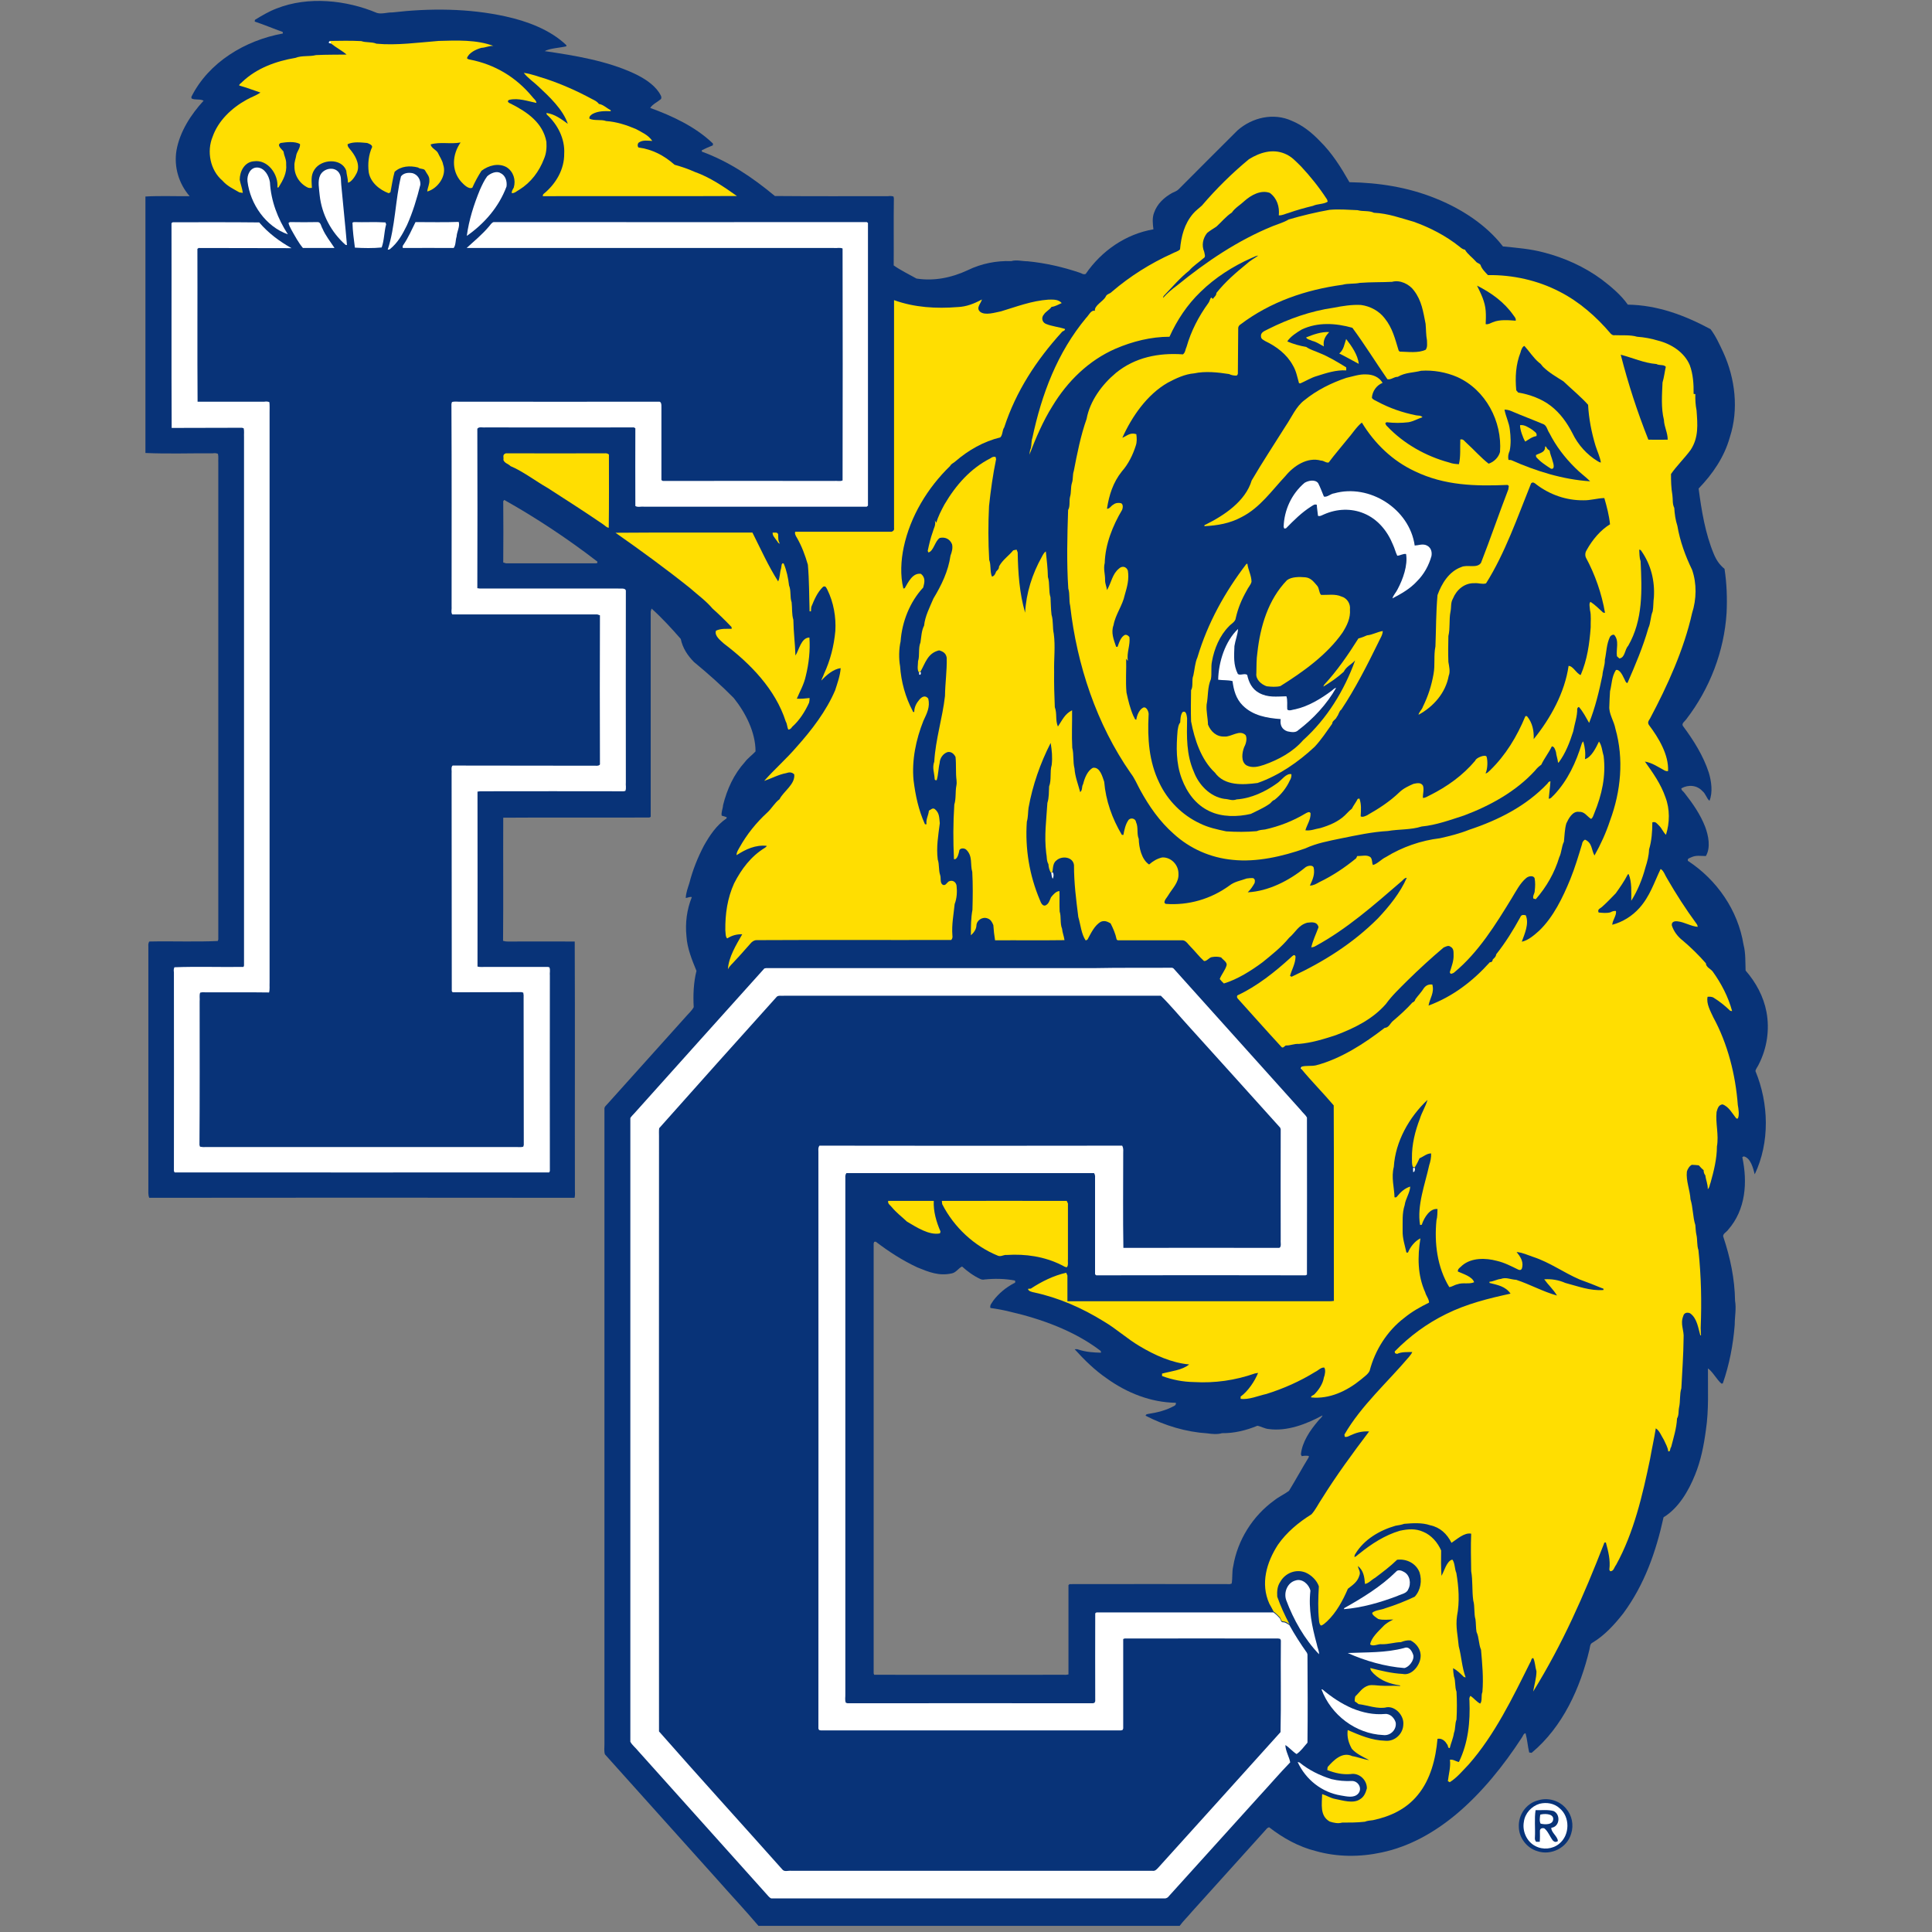 <?xml version="1.0" encoding="UTF-8"?>
<svg width="200px" height="200px" viewBox="0 0 200 200" version="1.1" xmlns="http://www.w3.org/2000/svg" xmlns:xlink="http://www.w3.org/1999/xlink">
    <rect x="0" y="0" width="200" height="200" fill="#808080" stroke="none"/>
    <!-- Generator: Sketch 54.1 (76490) - https://sketchapp.com -->
    <title>franklin</title>
    <desc>Created with Sketch.</desc>
    <g id="franklin" stroke="none" stroke-width="1" fill="none" fill-rule="evenodd">
        <g id="franklin_BGL">
            <g id="franklin" transform="translate(15, 0)">
                <g fill-rule="nonzero" id="Shape">
                    <path d="M167.061,110.194 C167.92,108.514 168.206,106.601 167.866,104.76 C167.562,103.151 166.775,101.703 165.703,100.469 C165.667,99.593 165.721,98.664 165.488,97.788 C164.916,94.23 162.735,91.084 159.732,89.117 C159.66,88.849 159.893,88.849 160.089,88.742 C160.59,88.509 161.055,88.617 161.591,88.617 C162.109,87.741 161.859,86.507 161.52,85.596 C161.019,84.308 160.25,83.2 159.41,82.127 C159.303,81.949 159.035,81.823 159.053,81.609 C159.785,81.198 160.679,81.269 161.251,81.913 C161.573,82.163 161.68,82.682 161.966,82.896 C162.324,82.02 162.163,80.876 161.895,79.982 C161.323,78.23 160.322,76.639 159.231,75.173 C159.017,74.887 159.446,74.655 159.589,74.422 C162.002,71.276 163.486,67.415 163.736,63.446 C163.808,61.908 163.754,60.407 163.522,58.887 C163.003,58.476 162.664,57.958 162.413,57.35 C161.52,55.204 161.144,52.863 160.84,50.574 C162.306,49.055 163.504,47.303 164.076,45.247 C165.006,42.404 164.63,39.187 163.397,36.487 C163.021,35.683 162.61,34.771 162.074,34.074 C159.374,32.626 156.603,31.589 153.511,31.535 C152.796,30.516 151.759,29.658 150.775,28.907 C148.988,27.602 146.968,26.691 144.822,26.136 C143.428,25.761 142.016,25.654 140.585,25.511 C138.834,23.24 136.223,21.578 133.578,20.523 C130.735,19.379 127.75,18.914 124.693,18.86 C123.817,17.323 122.905,15.857 121.636,14.606 C120.796,13.73 119.866,12.979 118.74,12.514 C116.845,11.638 114.628,12.156 113.108,13.497 C111.07,15.517 109.05,17.555 107.03,19.575 C106.851,19.772 106.601,19.844 106.351,19.969 C105.511,20.434 104.796,21.095 104.474,22.007 C104.259,22.543 104.331,23.169 104.402,23.741 C101.542,24.223 99.021,25.975 97.394,28.353 C97.18,28.46 96.965,28.299 96.769,28.228 C95.017,27.638 93.229,27.227 91.388,27.048 C90.834,27.048 90.208,26.869 89.689,27.03 C88.152,26.977 86.597,27.28 85.202,27.96 C83.522,28.746 81.716,29.122 79.875,28.836 C79.106,28.407 78.23,27.978 77.515,27.477 C77.533,25.171 77.497,22.847 77.533,20.541 L77.497,20.344 C77.318,20.291 77.14,20.273 76.943,20.308 C73.046,20.308 69.113,20.326 65.216,20.291 C62.909,18.378 60.496,16.733 57.654,15.696 L57.654,15.553 C58.011,15.374 58.404,15.196 58.78,15.053 C58.834,14.927 58.816,14.838 58.726,14.784 C56.956,13.104 54.579,11.996 52.308,11.173 C52.541,10.798 53.077,10.547 53.417,10.261 C53.56,10.029 53.327,9.761 53.22,9.564 C52.63,8.688 51.611,8.063 50.664,7.616 C47.839,6.293 44.46,5.739 41.385,5.292 C41.94,4.988 42.994,4.952 43.638,4.791 L43.62,4.666 C41.958,3.075 39.544,2.181 37.327,1.698 C33.52,0.858 29.479,0.84 25.618,1.287 C25.099,1.269 24.527,1.484 24.027,1.341 C20.845,1.76525461e-14 16.894,-0.411 13.64,0.876 C12.836,1.18 12.121,1.609 11.388,2.056 L11.37,2.235 C12.353,2.556 13.301,2.968 14.266,3.307 L14.284,3.468 C10.404,4.165 6.597,6.436 4.809,10.029 L4.827,10.19 C5.184,10.387 5.685,10.208 6.078,10.422 C4.773,11.835 3.611,13.64 3.272,15.553 C2.985,17.269 3.504,19.003 4.63,20.308 C3.111,20.326 1.555,20.255 0.054,20.344 L0.054,46.892 C2.36,46.999 4.702,46.909 7.026,46.927 C7.222,46.892 7.401,46.909 7.562,46.981 C7.634,47.285 7.58,47.607 7.598,47.911 C7.598,64.358 7.598,80.804 7.598,97.251 L7.544,97.412 C5.256,97.52 2.753,97.412 0.447,97.466 C0.358,97.627 0.34,97.788 0.358,97.966 C0.358,106.315 0.358,114.646 0.358,122.994 C0.358,123.334 0.322,123.674 0.447,123.996 C15.124,123.978 29.801,123.978 44.478,123.996 C44.55,123.727 44.514,123.441 44.514,123.173 C44.496,114.646 44.532,105.975 44.496,97.466 C42.19,97.448 39.866,97.466 37.56,97.466 C37.399,97.466 37.238,97.448 37.077,97.394 C37.113,93.14 37.077,88.885 37.095,84.648 C42.101,84.612 47.213,84.648 52.219,84.63 L52.362,84.559 C52.362,77.479 52.362,70.382 52.362,63.303 L52.451,62.999 C53.524,63.964 54.525,65.055 55.473,66.145 C55.669,67.093 56.17,67.844 56.831,68.523 C58.261,69.703 59.656,70.936 60.961,72.259 C62.177,73.779 63.213,75.799 63.213,77.783 C62.856,78.177 62.427,78.463 62.105,78.892 C60.961,80.161 60.264,81.698 59.853,83.343 C59.835,83.701 59.638,84.094 59.709,84.434 C59.888,84.487 60.067,84.541 60.228,84.594 L60.21,84.72 C59.173,85.417 58.476,86.472 57.868,87.544 C57.225,88.778 56.706,90.065 56.366,91.406 C56.206,91.924 56.009,92.407 55.991,92.961 C56.188,92.943 56.42,92.8 56.617,92.872 C56.098,94.159 55.92,95.553 56.063,96.93 C56.134,98.145 56.635,99.379 57.099,100.505 C56.796,101.703 56.742,103.026 56.813,104.259 C56.617,104.635 56.223,104.974 55.937,105.314 C53.256,108.299 50.574,111.285 47.893,114.27 C47.75,114.449 47.553,114.556 47.571,114.807 C47.571,136.742 47.571,158.677 47.571,180.594 C47.571,180.916 47.517,181.309 47.625,181.613 C51.468,185.886 55.347,190.23 59.209,194.521 C60.639,196.147 62.123,197.721 63.517,199.365 L107.12,199.365 C107.477,198.865 107.96,198.418 108.353,197.935 C110.927,195.093 113.484,192.232 116.058,189.39 C116.147,189.265 116.255,189.193 116.38,189.158 C117.828,190.284 119.437,191.178 121.225,191.625 C123.441,192.25 125.783,192.25 128.018,191.768 C130.914,191.16 133.488,189.694 135.741,187.817 C138.387,185.6 140.639,182.793 142.516,179.915 C142.641,179.772 142.713,179.415 142.927,179.432 C143.106,180.076 143.142,180.755 143.303,181.417 L143.553,181.453 C146.771,178.771 148.594,174.749 149.542,170.744 C149.596,170.53 149.596,170.172 149.828,170.065 C151.097,169.314 152.152,168.152 153.046,167.008 C155.245,164.022 156.425,160.644 157.211,157.068 C158.766,156.121 159.803,154.333 160.465,152.688 C161.073,151.204 161.377,149.649 161.591,148.058 C161.913,145.931 161.788,143.803 161.806,141.658 C162.27,141.962 162.735,142.838 163.2,143.231 L163.343,143.213 C164.022,141.265 164.416,139.209 164.577,137.153 C164.577,136.277 164.755,135.491 164.612,134.65 C164.577,132.362 164.112,130.181 163.397,128.036 C163.289,127.732 163.754,127.535 163.897,127.303 C165.721,125.229 165.917,122.387 165.363,119.794 L165.506,119.705 C166.239,119.866 166.489,120.956 166.65,121.564 C168.223,118.257 168.116,114.235 166.722,110.874 C166.775,110.606 166.972,110.409 167.061,110.194 Z M46.695,58.315 C43.584,58.315 40.492,58.315 37.381,58.315 L37.095,58.226 C37.113,56.116 37.113,53.989 37.095,51.879 L37.202,51.754 C40.545,53.631 43.799,55.794 46.838,58.136 L46.838,58.279 L46.695,58.315 Z M121.421,147.128 C120.617,148.076 119.794,149.274 119.669,150.561 L119.759,150.74 C120.027,150.686 120.277,150.686 120.492,150.722 L120.474,150.865 C119.777,152.009 119.133,153.189 118.436,154.333 C117.953,154.691 117.381,154.941 116.916,155.316 C114.682,156.925 113.108,159.428 112.661,162.145 C112.518,162.735 112.608,163.361 112.501,163.933 L112.322,163.987 C106.78,163.969 101.256,163.987 95.714,163.987 L95.607,164.094 C95.607,167.169 95.607,170.261 95.607,173.336 C95.464,173.372 95.303,173.39 95.142,173.372 C88.599,173.372 82.038,173.39 75.495,173.372 L75.441,173.229 C75.441,158.391 75.441,143.553 75.441,128.715 L75.495,128.554 L75.656,128.536 C77.015,129.573 78.427,130.485 79.964,131.2 C81.144,131.683 82.199,132.112 83.504,131.826 C83.969,131.754 84.237,131.254 84.594,131.111 C85.149,131.611 85.774,132.076 86.472,132.398 C86.615,132.469 86.775,132.487 86.918,132.451 C87.973,132.344 89.028,132.362 90.065,132.559 C90.136,132.72 90.101,132.809 89.958,132.845 C89.135,133.274 88.384,133.899 87.83,134.632 C87.687,134.883 87.437,135.097 87.526,135.401 C88.188,135.491 88.867,135.616 89.511,135.777 C92.782,136.527 96.197,137.761 98.878,139.799 C98.95,139.835 98.985,139.924 98.968,140.031 C98.163,140.013 97.412,139.96 96.644,139.709 C96.518,139.656 96.393,139.656 96.25,139.674 C97.251,140.782 98.324,141.837 99.575,142.695 C101.667,144.197 104.134,145.18 106.726,145.216 C106.744,145.377 106.691,145.466 106.583,145.52 C105.743,146.002 104.76,146.235 103.812,146.378 C103.669,146.396 103.598,146.467 103.598,146.556 C105.564,147.575 107.763,148.237 109.98,148.38 C110.48,148.451 111.017,148.505 111.499,148.362 C112.751,148.38 114.002,148.076 115.164,147.593 C115.558,147.665 115.915,147.897 116.326,147.933 C118.239,148.201 120.259,147.415 121.904,146.521 C121.85,146.753 121.564,146.914 121.421,147.128 Z" fill="#083378"></path>
                    <path d="M22.4,4.255 C22.918,4.434 23.455,4.308 23.973,4.523 C26.029,4.72 28.353,4.398 30.409,4.237 C32.232,4.183 34.36,4.094 36.076,4.755 C35.629,4.72 35.289,4.934 34.842,4.952 C34.306,5.095 33.52,5.453 33.341,6.025 C33.412,6.114 33.52,6.15 33.645,6.168 C36.219,6.668 38.4,7.973 40.08,9.993 C40.223,10.208 40.527,10.387 40.527,10.655 C39.634,10.476 38.668,10.118 37.721,10.333 C37.399,10.476 37.685,10.673 37.899,10.744 C39.58,11.602 41.189,12.693 41.564,14.677 C41.6,15.303 41.564,15.857 41.314,16.447 C40.813,17.752 39.973,18.878 38.775,19.629 C38.525,19.754 38.257,20.04 37.971,19.987 C37.971,19.754 38.078,19.611 38.185,19.415 C38.418,18.628 38.15,17.752 37.435,17.305 C36.594,16.84 35.575,17.126 34.842,17.68 C34.485,18.235 34.163,18.825 33.895,19.432 C33.502,19.629 32.983,19.075 32.733,18.807 C31.696,17.627 31.821,15.982 32.679,14.749 C31.625,14.945 30.606,14.659 29.587,14.945 C29.604,15.303 30.159,15.517 30.32,15.803 C30.498,16.197 30.802,16.608 30.874,17.037 C31.285,18.163 30.337,19.522 29.229,19.826 C29.265,19.397 29.479,19.075 29.444,18.628 C29.461,18.235 29.175,17.984 29.015,17.663 C28.889,17.412 28.496,17.537 28.282,17.341 C27.441,17.126 26.512,17.18 25.85,17.788 C25.654,18.467 25.564,19.2 25.421,19.897 L25.242,20.004 C24.277,19.647 23.347,18.878 23.169,17.823 C23.061,16.947 23.151,16.018 23.526,15.213 C23.526,14.981 23.187,14.874 23.008,14.802 C22.382,14.749 21.578,14.641 20.988,14.927 C20.934,15.196 21.256,15.446 21.399,15.66 C21.899,16.304 22.311,17.198 21.899,17.966 C21.739,18.288 21.381,18.842 21.023,18.914 C21.023,18.485 20.88,18.092 20.845,17.663 C20.344,16.322 18.253,16.465 17.555,17.555 C17.144,18.163 17.269,18.771 17.287,19.45 C17.144,19.468 17.019,19.468 16.894,19.432 C16.036,19.039 15.446,18.145 15.482,17.18 C15.446,16.769 15.625,16.429 15.678,16.018 C15.768,15.66 16.107,15.285 16.054,14.909 C15.499,14.606 14.641,14.713 14.051,14.802 C13.587,15.035 14.212,15.464 14.355,15.696 C14.409,16.161 14.659,16.501 14.623,17.001 C14.713,17.913 14.302,18.646 13.837,19.397 L13.712,19.415 C13.855,18.074 12.728,16.483 11.28,16.697 C10.315,16.769 9.815,17.734 9.815,18.61 C9.904,19.075 10.083,19.504 10.136,19.969 C10.011,19.951 9.886,19.933 9.779,19.915 C9.135,19.54 8.527,19.272 8.027,18.699 C6.758,17.627 6.382,15.678 7.008,14.159 C7.598,12.478 8.992,11.173 10.512,10.333 C10.977,10.065 11.531,9.886 11.96,9.582 C11.245,9.332 10.494,9.064 9.761,8.849 C9.761,8.688 9.993,8.599 10.083,8.474 C11.584,7.044 13.587,6.328 15.589,5.989 C16.268,5.721 17.001,5.882 17.716,5.703 C18.771,5.649 19.826,5.667 20.88,5.649 C20.38,5.22 19.772,4.916 19.272,4.505 L19.146,4.237 C20.237,4.219 21.327,4.201 22.4,4.255 Z" fill="#FFDE01"></path>
                    <path d="M19.164,4.237 L19.289,4.505 C19.003,4.487 18.95,4.398 19.164,4.237 Z" fill="#FFFFFF"></path>
                    <path d="M39.222,7.544 C39.991,7.634 40.778,7.955 41.528,8.17 C43.173,8.724 44.746,9.421 46.266,10.244 C46.552,10.387 46.802,10.494 46.999,10.762 C47.446,10.816 47.803,11.209 48.197,11.388 L48.232,11.513 C47.589,11.495 46.927,11.477 46.337,11.799 C46.159,11.924 45.98,12.031 46.016,12.282 C46.516,12.532 47.213,12.335 47.75,12.532 C48.804,12.603 49.859,12.943 50.825,13.354 C51.468,13.712 52.094,13.962 52.523,14.588 C52.112,14.57 51.558,14.48 51.2,14.713 C51.003,14.784 50.95,15.106 51.093,15.267 C52.541,15.464 53.739,16.089 54.829,17.055 C55.526,17.251 56.241,17.484 56.903,17.788 C58.476,18.342 59.924,19.325 61.283,20.291 C54.597,20.326 47.893,20.291 41.189,20.308 C41.189,20.183 41.225,20.094 41.314,20.04 C42.547,19.021 43.423,17.537 43.406,15.911 C43.495,14.373 42.726,12.872 41.6,11.853 L41.564,11.692 C42.44,11.817 43.084,12.317 43.781,12.818 C43.28,11.334 41.868,10.011 40.76,8.974 C40.277,8.509 39.616,8.063 39.222,7.544 Z" fill="#FFDE01"></path>
                    <path d="M118.007,15.911 C118.722,16.197 119.169,16.733 119.705,17.251 C120.653,18.27 121.546,19.379 122.315,20.559 C122.387,20.648 122.422,20.755 122.44,20.88 C122.029,21.149 121.368,21.095 120.921,21.309 C120.045,21.524 119.258,21.739 118.4,22.042 C118.042,22.132 117.756,22.311 117.381,22.293 C117.47,21.399 117.202,20.523 116.451,19.969 C115.522,19.629 114.503,20.201 113.823,20.809 C113.412,21.202 112.84,21.524 112.518,22.007 C111.928,22.382 111.446,22.99 110.927,23.455 C110.606,23.669 110.266,23.866 109.962,24.116 C109.515,24.67 109.372,25.403 109.658,26.065 C109.694,26.315 109.855,26.601 109.569,26.744 C109.086,27.173 108.514,27.531 108.103,28.013 C107.155,28.764 106.369,29.694 105.528,30.57 C105.457,30.641 105.403,30.731 105.403,30.838 C105.832,30.355 106.333,29.926 106.851,29.551 C109.873,27.084 113.162,24.867 116.773,23.401 C117.309,23.187 117.899,23.026 118.4,22.722 C119.669,22.346 121.296,21.953 122.637,21.721 C123.602,21.631 124.568,21.721 125.533,21.756 C126.105,21.917 126.713,21.774 127.231,22.025 C128.715,22.096 129.949,22.561 131.343,22.954 C133.041,23.562 134.668,24.402 136.08,25.528 C136.259,25.672 136.42,25.815 136.653,25.85 C136.921,26.315 137.421,26.655 137.779,27.066 C137.904,27.245 138.136,27.245 138.261,27.423 C138.387,27.835 138.744,28.174 139.03,28.478 C141.587,28.442 144.179,29.015 146.449,30.194 C148.487,31.231 150.275,32.804 151.741,34.539 C151.884,34.682 152.027,34.735 152.17,34.699 C152.921,34.735 153.743,34.646 154.476,34.86 C155.209,34.914 155.924,35.039 156.621,35.254 C157.998,35.593 159.374,36.469 159.928,37.81 C160.268,38.722 160.34,39.794 160.322,40.778 C160.375,40.778 160.429,40.796 160.501,40.796 C160.483,41.35 160.518,41.94 160.626,42.476 C160.733,43.942 160.858,45.283 160.018,46.57 C159.392,47.428 158.57,48.215 157.98,49.073 C157.98,49.788 157.998,50.521 158.123,51.236 C158.194,51.718 158.105,52.147 158.32,52.577 C158.355,53.184 158.445,53.846 158.641,54.436 C158.909,56.009 159.464,57.546 160.161,58.977 C160.661,60.407 160.626,62.034 160.161,63.482 C159.321,67.236 157.622,70.972 155.817,74.369 C155.674,74.601 155.513,74.798 155.709,75.066 C156.693,76.371 157.765,78.141 157.676,79.821 C157.551,79.839 157.426,79.821 157.301,79.75 C156.675,79.41 155.996,78.945 155.28,78.838 C156.121,80.018 156.925,81.144 157.408,82.539 C157.873,83.754 157.855,85.184 157.461,86.418 C157.175,86.15 157.032,85.756 156.764,85.488 C156.532,85.274 156.407,85.006 156.049,85.131 C156.049,86.06 155.978,87.061 155.709,87.937 C155.692,88.563 155.531,89.189 155.334,89.797 C155.012,91.012 154.53,92.192 153.868,93.247 C153.868,92.389 153.94,91.298 153.6,90.494 L153.511,90.512 C153.153,91.209 152.706,91.853 152.259,92.478 C151.794,92.961 151.33,93.444 150.829,93.891 C150.615,94.069 150.346,94.123 150.489,94.463 C150.883,94.498 151.312,94.552 151.705,94.445 C151.902,94.337 152.08,94.284 152.277,94.302 C152.384,94.731 151.92,95.249 151.902,95.732 C152.974,95.446 153.958,94.838 154.708,93.998 C155.799,92.782 156.228,91.37 156.907,89.958 C157.229,90.118 157.39,90.673 157.587,90.959 C158.516,92.568 159.517,94.123 160.608,95.607 C160.697,95.714 160.733,95.821 160.751,95.946 C160.036,95.893 159.374,95.446 158.641,95.374 C158.337,95.339 158.016,95.428 158.069,95.803 C158.266,96.429 158.695,96.983 159.213,97.377 C160.054,98.092 160.858,98.878 161.591,99.718 C161.609,100.13 162.056,100.273 162.288,100.559 C163.182,101.792 163.915,103.204 164.308,104.67 L164.112,104.635 C163.593,104.134 163.021,103.669 162.413,103.294 C162.235,103.169 161.966,103.169 161.77,103.187 C161.609,103.884 162.074,104.688 162.36,105.314 C163.861,108.067 164.666,111.285 164.898,114.396 C164.97,114.771 165.077,115.468 164.898,115.79 L164.755,115.79 C164.344,115.307 163.969,114.539 163.307,114.324 C162.878,114.396 162.807,114.753 162.699,115.111 C162.574,116.273 162.95,117.47 162.735,118.686 C162.735,119.937 162.413,121.242 162.074,122.44 C161.966,122.673 162.002,122.905 161.788,123.102 C161.806,122.601 161.591,122.154 161.537,121.672 C161.412,121.528 161.359,121.35 161.359,121.135 C161.18,120.992 161.019,120.813 160.858,120.635 C160.626,120.617 160.393,120.581 160.143,120.581 C159.893,120.688 159.696,121.028 159.625,121.278 C159.517,122.226 159.946,123.191 160,124.156 C160.268,125.015 160.232,125.98 160.501,126.82 C160.536,127.142 160.536,127.482 160.608,127.803 C160.733,128.322 160.644,128.912 160.822,129.412 C161.108,132.112 161.162,134.74 161.055,137.457 C161.073,137.689 161.055,138.029 161.091,138.208 L161.019,138.244 C160.804,137.528 160.697,136.474 159.964,135.955 C159.66,135.812 159.321,135.902 159.249,136.241 C158.909,137.082 159.356,137.689 159.285,138.53 C159.267,140.317 159.142,141.926 159.053,143.714 C158.856,144.34 158.963,145.055 158.82,145.68 C158.731,146.092 158.82,146.467 158.606,146.842 C158.552,147.879 158.248,148.809 157.998,149.792 C157.855,149.935 157.944,150.328 157.694,150.239 C157.658,149.828 157.408,149.435 157.247,149.059 C157.015,148.702 156.782,148.076 156.407,147.861 C156.228,148.988 156.013,149.882 155.817,151.026 C155.048,154.726 154.136,158.677 152.295,162.002 C152.098,162.235 152.045,162.699 151.669,162.646 L151.598,162.485 C151.723,161.484 151.491,160.626 151.24,159.678 C151.115,159.66 151.044,159.696 151.044,159.803 C148.934,165.22 146.771,170.154 143.714,175.106 C143.821,174.445 144.054,173.694 144.054,173.015 C143.911,172.55 143.928,172.103 143.732,171.656 C143.499,171.602 143.535,171.942 143.41,172.085 C141.604,175.714 139.727,179.611 137.028,182.668 C136.42,183.294 135.83,184.027 135.079,184.492 L134.883,184.384 C134.972,183.616 135.187,182.954 135.097,182.168 C135.473,182.114 135.687,182.346 136.027,182.4 C136.992,180.398 137.207,178.253 137.117,176.036 C137.082,175.839 137.117,175.678 137.225,175.553 C137.564,175.785 137.868,176.179 138.226,176.358 C138.476,176.089 138.297,175.499 138.458,175.16 C138.583,173.658 138.44,172.264 138.315,170.78 C138.065,170.208 138.118,169.511 137.85,168.939 C137.779,168.527 137.797,168.08 137.743,167.651 C137.564,167.026 137.689,166.311 137.511,165.685 C137.368,164.648 137.475,163.647 137.296,162.646 C137.278,161.359 137.242,160.054 137.296,158.766 C136.581,158.623 135.812,159.356 135.258,159.714 C134.793,158.784 134.078,158.105 133.041,157.891 C132.201,157.604 131.236,157.676 130.36,157.747 C130.056,157.855 129.788,157.891 129.466,157.944 C127.839,158.409 126.212,159.356 125.318,160.84 C125.247,160.93 125.211,161.055 125.211,161.18 C125.408,161.144 125.533,160.947 125.712,160.84 C126.945,159.839 128.375,158.909 129.913,158.463 C130.753,158.284 131.522,158.212 132.326,158.57 C133.166,158.909 133.828,159.678 134.185,160.501 C134.168,161.394 134.168,162.235 134.221,163.128 C134.489,162.699 134.758,161.573 135.347,161.448 C135.616,161.77 135.58,162.449 135.759,162.825 C136.009,164.291 136.116,165.81 135.83,167.294 C135.669,168.402 135.92,169.35 136.009,170.422 C136.295,171.477 136.331,172.603 136.724,173.64 L136.545,173.604 C136.188,173.265 135.884,172.925 135.419,172.693 C135.437,172.979 135.455,173.265 135.508,173.533 C135.705,174.051 135.58,174.606 135.777,175.124 C135.83,176.072 135.83,177.037 135.777,178.002 C135.598,178.467 135.687,178.95 135.508,179.415 C135.437,179.933 135.204,180.434 135.079,180.952 C134.847,181.006 134.936,180.666 134.775,180.541 C134.597,180.201 134.221,179.915 133.81,180.004 C133.631,182.042 133.095,184.223 131.754,185.832 C130.574,187.28 128.912,188.049 127.124,188.425 C126.82,188.46 126.552,188.478 126.284,188.585 C125.497,188.675 124.711,188.675 123.924,188.675 C123.513,188.8 123.048,188.693 122.655,188.568 C121.6,187.978 121.85,186.744 121.868,185.725 C122.333,185.868 122.726,186.136 123.209,186.226 C123.978,186.369 125.086,186.744 125.783,186.261 C126.212,186.011 126.373,185.582 126.498,185.135 C126.516,184.259 125.694,183.491 124.818,183.651 C123.96,183.723 123.191,183.544 122.404,183.24 C122.404,183.133 122.422,183.026 122.44,182.918 C123.066,182.203 123.96,181.309 124.979,181.792 C125.569,181.882 126.141,182.132 126.731,182.203 C126.123,181.882 125.408,181.56 124.943,181.041 C124.603,180.416 124.425,179.826 124.514,179.093 C125.765,179.629 126.981,180.165 128.393,180.201 C129.377,180.308 130.253,179.486 130.27,178.521 C130.36,177.609 129.466,176.626 128.572,176.733 C127.66,176.965 126.552,176.518 125.64,176.411 C125.515,176.304 125.39,176.215 125.247,176.125 C125.229,175.964 125.247,175.785 125.301,175.607 C125.765,175.178 125.998,174.695 126.677,174.48 C127.07,174.391 127.464,174.48 127.875,174.498 C128.554,174.552 129.234,174.48 129.931,174.534 L129.949,174.48 C128.912,174.32 127.982,174.016 127.213,173.265 C127.053,173.086 126.856,172.925 126.856,172.675 C127.928,172.943 129.073,173.229 130.199,173.283 C131.146,173.497 132.004,172.389 132.058,171.531 C132.13,170.798 131.647,170.136 131.021,169.815 C130.664,169.779 130.342,169.868 130.02,169.993 C129.341,170.011 128.733,170.226 128.054,170.208 C127.642,170.154 127.16,170.494 126.838,170.226 C126.945,169.546 127.678,168.885 128.143,168.402 C128.465,168.045 128.822,167.866 129.234,167.651 C128.733,167.651 128.161,167.741 127.678,167.598 C127.499,167.473 127.017,167.187 127.053,166.954 C127.374,166.668 127.982,166.668 128.393,166.489 C129.43,166.168 130.467,165.756 131.45,165.292 C132.076,164.612 132.219,163.629 131.951,162.771 C131.593,161.841 130.61,161.341 129.627,161.466 C128.912,162.163 128.143,162.735 127.339,163.343 C126.999,163.522 126.677,163.915 126.302,163.969 C126.248,163.254 126.159,162.592 125.569,162.109 C125.622,162.503 125.891,162.699 125.712,163.128 C125.515,163.772 125.032,164.076 124.532,164.469 C124.013,165.685 123.334,166.936 122.369,167.848 C122.172,168.009 121.993,168.223 121.743,168.277 C121.618,168.17 121.564,167.991 121.546,167.777 C121.421,166.579 121.457,165.399 121.528,164.219 C121.332,163.611 120.742,163.039 120.152,162.789 C119.169,162.396 118.06,162.825 117.542,163.736 C117.22,164.201 117.184,164.737 117.22,165.292 C117.56,166.257 118.007,167.24 118.489,168.134 C118.293,168.009 118.096,167.848 117.846,167.848 C117.613,167.866 117.596,167.58 117.506,167.437 C117.292,167.222 117.095,167.008 116.845,166.829 C116.702,166.543 116.541,166.275 116.398,166.007 C115.468,163.933 116.112,161.734 117.292,159.911 C118.185,158.623 119.437,157.587 120.76,156.764 C121.189,156.299 121.475,155.674 121.832,155.155 C123.334,152.742 125.015,150.454 126.731,148.183 C126.123,148.147 125.551,148.255 124.997,148.505 C124.728,148.594 124.478,148.809 124.21,148.737 L124.174,148.505 C125.908,145.502 128.644,143.088 130.878,140.442 C130.985,140.299 131.128,140.139 131.2,139.96 C130.699,139.978 130.092,139.924 129.627,140.156 L129.412,140.085 L129.377,139.906 C130.932,138.315 132.702,137.01 134.704,136.027 C136.831,134.972 139.066,134.418 141.372,133.917 C140.836,133.149 140.031,133.023 139.191,132.809 L139.191,132.684 C139.602,132.666 139.942,132.434 140.353,132.398 C140.925,132.183 141.318,132.451 141.962,132.487 C143.374,132.952 144.751,133.721 146.181,134.114 C145.806,133.488 145.269,133.006 144.858,132.434 C145.609,132.38 146.36,132.505 147.039,132.809 C148.344,133.149 149.613,133.649 150.99,133.542 C151.008,133.417 150.972,133.363 150.865,133.363 C150.078,133.041 149.327,132.737 148.523,132.451 C146.86,131.736 145.448,130.682 143.696,130.109 C143.124,129.913 142.606,129.663 141.998,129.609 C142.355,130.056 142.695,130.521 142.588,131.146 C142.552,131.397 142.445,131.54 142.177,131.432 C141.444,131.075 140.728,130.699 139.942,130.521 C138.798,130.217 137.35,130.181 136.384,130.985 C136.206,131.182 135.866,131.343 135.92,131.629 C136.42,131.861 137.421,132.147 137.6,132.737 C137.082,132.97 136.402,132.737 135.866,132.952 C135.562,133.006 135.312,133.22 135.026,133.238 C133.774,131.182 133.47,128.679 133.703,126.32 C133.81,125.944 133.792,125.533 133.81,125.158 C133.023,125.068 132.451,126.034 132.219,126.677 C132.219,126.784 132.147,126.82 132.004,126.802 C131.665,124.8 132.523,122.583 132.952,120.617 C133.077,120.241 133.166,119.812 133.149,119.401 C132.702,119.401 132.38,119.723 131.951,119.902 C131.808,120.223 131.647,120.545 131.45,120.849 L131.272,120.813 C131.128,120.527 131.182,120.206 131.164,119.884 C131.146,118.489 131.486,117.095 131.987,115.808 C132.183,115.146 132.594,114.521 132.773,113.859 C130.878,115.647 129.448,118.168 129.287,120.796 C129.001,121.886 129.341,122.994 129.359,123.942 C129.484,123.978 129.573,123.942 129.627,123.853 C130.002,123.388 130.413,123.012 130.985,122.834 C130.95,123.495 130.503,124.085 130.413,124.746 C130.127,125.622 130.217,126.48 130.199,127.41 C130.181,128.215 130.431,128.894 130.592,129.663 L130.753,129.663 C130.985,129.091 131.468,128.465 132.04,128.197 C131.736,130.092 131.736,132.004 132.541,133.792 C132.63,134.15 132.934,134.472 132.934,134.847 C132.022,135.294 131.164,135.777 130.378,136.42 C128.608,137.761 127.339,139.763 126.784,141.908 C126.606,142.284 126.194,142.534 125.873,142.82 C124.425,144 122.619,144.858 120.724,144.661 C120.706,144.465 120.974,144.465 121.099,144.304 C121.546,143.839 121.94,143.249 122.047,142.606 C122.154,142.355 122.261,141.783 122.083,141.569 C121.743,141.533 121.439,141.891 121.153,142.016 C119.562,142.999 117.864,143.75 116.094,144.304 C115.272,144.483 114.253,144.93 113.43,144.804 L113.43,144.572 C114.181,144.036 114.896,142.981 115.236,142.123 C115.128,142.141 115.021,142.159 114.914,142.177 C112.876,142.892 110.766,143.196 108.603,143.07 C107.477,143.053 106.351,142.838 105.296,142.445 L105.296,142.194 C106.154,141.962 107.406,141.837 108.103,141.247 C106.297,141.086 104.527,140.282 102.972,139.352 C101.667,138.583 100.577,137.564 99.272,136.796 C97.019,135.401 94.623,134.346 92.049,133.792 C91.87,133.756 91.423,133.667 91.423,133.417 L91.709,133.399 C92.818,132.666 94.087,132.04 95.374,131.754 L95.499,132.04 C95.499,132.934 95.499,133.81 95.499,134.704 C104.349,134.704 113.216,134.704 122.083,134.704 C122.422,134.704 122.744,134.722 123.084,134.668 C123.066,127.946 123.102,121.153 123.066,114.431 C121.975,113.144 120.76,111.928 119.687,110.623 L119.723,110.427 C120.188,110.284 120.724,110.391 121.225,110.284 C123.781,109.622 126.266,108.013 128.34,106.404 C128.769,106.387 128.894,105.958 129.18,105.707 C129.895,105.099 130.592,104.474 131.218,103.777 C131.379,103.723 131.486,103.598 131.522,103.437 C131.808,103.044 132.147,102.704 132.398,102.293 C132.63,101.989 132.898,101.882 133.274,101.917 C133.506,102.775 133.023,103.312 132.88,104.098 C135.383,103.169 137.457,101.578 139.227,99.611 C139.406,99.629 139.513,99.522 139.531,99.325 C139.709,99.146 139.853,99.057 139.888,98.789 C140.836,97.591 141.64,96.304 142.373,94.963 C142.48,94.677 142.677,94.695 142.945,94.749 C143.321,95.607 142.82,96.697 142.534,97.484 C143.196,97.359 143.839,96.787 144.322,96.358 C145.806,94.945 146.789,92.889 147.558,91.012 C148.04,89.815 148.398,88.617 148.773,87.383 C148.791,87.187 148.898,87.026 149.077,86.918 C149.846,87.258 149.721,87.955 150.06,88.563 C150.704,87.419 151.258,86.203 151.669,84.952 C152.796,81.913 153.117,78.57 152.223,75.423 C152.08,74.637 151.526,73.886 151.598,73.082 C151.616,72.581 151.634,72.063 151.669,71.562 C151.866,70.793 151.83,70.078 152.277,69.363 C152.635,69.238 152.956,69.882 153.082,70.15 C153.189,70.293 153.278,70.722 153.475,70.704 C154.279,68.863 155.084,66.968 155.638,65.019 C155.888,64.483 155.853,63.839 156.085,63.285 C156.174,62.802 156.139,62.302 156.21,61.837 C156.317,60.121 155.906,58.44 154.905,57.028 C154.869,56.956 154.798,56.903 154.691,56.903 C154.726,57.314 154.691,57.689 154.834,58.083 C154.977,61.104 155.102,64.161 153.546,66.86 C153.171,67.254 153.242,68.076 152.635,68.165 L152.384,67.933 C152.277,67.2 152.653,66.342 152.098,65.716 C151.955,65.68 151.812,65.734 151.669,65.913 C151.294,66.699 151.312,67.486 151.133,68.308 C151.151,68.88 150.918,69.345 150.883,69.899 C150.543,71.562 150.132,73.26 149.506,74.834 C149.184,74.279 148.88,73.672 148.451,73.189 C148.38,73.189 148.326,73.242 148.273,73.368 C148.291,74.154 148.004,74.905 147.861,75.709 C147.504,76.836 147.057,77.998 146.36,78.927 L146.288,78.945 C146.253,78.57 146.109,78.23 146.074,77.855 C146.002,77.64 145.913,77.265 145.645,77.265 C145.287,77.998 144.876,78.48 144.554,79.16 C144.286,79.356 144.125,79.499 143.911,79.768 C141.962,81.913 139.245,83.415 136.563,84.416 C135.133,84.88 133.667,85.417 132.165,85.56 C131.057,85.917 129.806,85.828 128.679,86.025 C127.053,86.114 125.408,86.472 123.817,86.793 C122.547,87.061 121.314,87.276 120.116,87.83 C117.774,88.653 115.075,89.278 112.59,89.01 C110.337,88.796 108.192,87.866 106.512,86.328 C105.046,85.041 103.955,83.468 103.026,81.77 C102.704,81.18 102.472,80.59 102.06,80.054 C98.503,74.959 96.483,68.827 95.785,62.713 C95.642,62.141 95.768,61.497 95.589,60.925 C95.41,58.244 95.482,55.491 95.571,52.791 C95.803,52.398 95.66,51.879 95.768,51.432 C95.911,50.968 95.821,50.467 95.964,50.002 C96.107,49.609 96.018,49.144 96.161,48.751 C96.501,46.981 96.876,45.068 97.484,43.37 C97.823,41.511 99.075,39.812 100.505,38.615 C102.489,36.988 104.939,36.505 107.459,36.684 C107.727,36.469 107.692,36.183 107.835,35.897 C108.299,34.27 109.086,32.751 110.087,31.374 C110.23,31.196 110.23,30.981 110.373,30.802 C110.427,30.838 110.498,30.874 110.552,30.945 C110.713,30.713 110.909,30.623 110.927,30.32 C111.857,29.158 112.912,28.246 114.074,27.298 C114.431,26.959 114.86,26.744 115.254,26.458 C114.985,26.476 114.807,26.619 114.556,26.708 C112.626,27.566 110.802,28.728 109.283,30.212 C107.906,31.535 106.851,33.126 106.065,34.86 C104.152,34.86 102.239,35.343 100.487,36.094 C97.698,37.309 95.499,39.473 93.944,42.047 C92.961,43.62 92.228,45.336 91.566,47.07 C91.602,46.856 91.602,46.588 91.709,46.409 C91.799,46.069 91.745,45.694 91.87,45.336 C92.836,40.796 94.445,36.505 97.448,32.894 C97.698,32.661 97.949,32.054 98.342,32.179 C98.27,31.625 99.2,31.196 99.45,30.731 C99.575,30.409 99.879,30.445 100.112,30.194 C101.989,28.585 104.098,27.263 106.351,26.244 C106.601,26.101 106.959,26.029 107.155,25.815 C107.28,24.456 107.602,23.187 108.496,22.132 C108.764,21.81 109.122,21.56 109.426,21.274 C110.909,19.54 112.536,17.931 114.288,16.483 C115.415,15.785 116.737,15.374 118.007,15.911 Z" fill="#FFDE01"></path>
                    <path d="M11.656,17.341 C12.407,17.394 12.836,18.199 12.943,18.86 C13.05,20.809 13.747,22.632 14.802,24.259 C12.514,23.455 10.905,21.131 10.619,18.771 C10.547,18.127 10.905,17.305 11.656,17.341 Z" fill="#FFFFFF"></path>
                    <path d="M20.076,17.859 C20.362,18.27 20.273,18.664 20.326,19.128 C20.505,21.113 20.755,23.401 20.916,25.368 L20.773,25.35 C19.272,24.027 18.306,22.185 18.092,20.201 C18.038,19.558 17.859,18.735 18.145,18.145 C18.485,17.43 19.593,17.198 20.076,17.859 Z" fill="#FFFFFF"></path>
                    <path d="M36.827,17.931 C37.345,18.163 37.506,18.807 37.435,19.307 C36.648,21.417 35.164,23.133 33.323,24.42 C33.537,22.793 34.056,21.166 34.682,19.647 C34.896,19.164 35.128,18.664 35.432,18.253 C35.754,17.949 36.416,17.645 36.827,17.931 Z" fill="#FFFFFF"></path>
                    <path d="M27.727,17.931 C28.246,18.092 28.55,18.592 28.514,19.128 C28.156,20.559 27.727,21.989 27.12,23.33 C26.655,24.277 26.172,25.153 25.332,25.815 L25.135,25.85 C25.922,23.473 25.922,20.666 26.512,18.253 C26.798,17.895 27.28,17.841 27.727,17.931 Z" fill="#FFFFFF"></path>
                    <path d="M28.013,22.99 C29.497,22.99 30.999,23.026 32.483,22.972 C32.644,23.437 32.286,23.991 32.268,24.492 C32.143,24.867 32.197,25.368 31.964,25.672 C30.212,25.672 28.46,25.654 26.708,25.672 C26.655,25.564 26.673,25.439 26.78,25.314 C27.28,24.581 27.62,23.777 28.013,22.99 Z" fill="#FFFFFF"></path>
                    <path d="M2.753,23.097 L2.878,23.008 C5.846,23.008 8.867,22.99 11.835,23.026 C12.782,24.134 13.908,24.974 15.178,25.689 C11.978,25.672 8.778,25.689 5.56,25.672 L5.435,25.761 C5.453,30.999 5.417,36.362 5.453,41.582 C7.759,41.582 10.065,41.582 12.371,41.582 C12.568,41.546 12.746,41.564 12.889,41.636 C12.925,41.993 12.907,42.369 12.907,42.726 C12.907,62.391 12.907,82.056 12.907,101.721 C12.889,102.06 12.943,102.418 12.854,102.74 C10.547,102.704 8.223,102.74 5.917,102.722 L5.721,102.758 C5.613,103.044 5.703,103.365 5.667,103.669 C5.667,108.621 5.685,113.573 5.649,118.525 L5.703,118.704 C5.882,118.74 6.078,118.758 6.257,118.74 C16.93,118.74 27.584,118.74 38.257,118.74 C38.561,118.722 38.883,118.793 39.169,118.704 L39.222,118.525 C39.204,113.466 39.222,108.389 39.204,103.312 C39.222,103.115 39.204,102.936 39.169,102.758 L38.972,102.704 C36.594,102.722 34.217,102.704 31.857,102.722 L31.768,102.597 C31.75,95.124 31.768,87.544 31.75,80.072 C31.785,79.839 31.66,79.392 31.857,79.249 C36.845,79.267 41.85,79.249 46.838,79.267 C47.053,79.249 47.142,79.16 47.106,78.999 C47.088,73.904 47.088,68.791 47.106,63.696 L46.838,63.607 C41.832,63.607 36.827,63.607 31.821,63.607 C31.66,63.41 31.785,63.017 31.75,62.749 C31.75,55.777 31.768,48.804 31.732,41.815 L31.785,41.618 C32.072,41.528 32.393,41.6 32.697,41.582 C39.562,41.582 46.409,41.6 53.274,41.582 C53.542,41.654 53.453,42.154 53.47,42.369 C53.47,44.818 53.47,47.267 53.47,49.698 L53.613,49.788 C59.513,49.77 65.43,49.788 71.33,49.788 C71.616,49.752 71.955,49.859 72.223,49.734 C72.241,41.761 72.241,33.698 72.223,25.725 C71.973,25.6 71.616,25.707 71.33,25.672 C58.655,25.672 45.98,25.672 33.305,25.672 C34.092,24.956 34.914,24.277 35.611,23.455 C35.754,23.294 35.879,23.061 36.094,22.99 C48.965,23.008 61.855,22.99 74.726,22.99 L74.851,23.079 C74.851,32.822 74.851,42.583 74.851,52.344 L74.726,52.451 C67.039,52.451 59.352,52.451 51.647,52.451 C51.379,52.416 51.003,52.541 50.771,52.38 L50.771,52.201 C50.753,49.573 50.771,46.963 50.771,44.335 L50.628,44.246 C45.497,44.264 40.366,44.246 35.236,44.246 C35.003,44.282 34.556,44.139 34.413,44.389 C34.431,49.895 34.431,55.383 34.413,60.889 C34.556,60.925 34.717,60.925 34.878,60.925 C39.58,60.925 44.299,60.925 49.001,60.925 C49.234,60.961 49.698,60.836 49.788,61.122 C49.77,67.736 49.788,74.369 49.788,80.983 C49.752,81.269 49.859,81.609 49.734,81.877 L49.555,81.913 C44.675,81.895 39.777,81.913 34.896,81.913 C34.735,81.913 34.592,81.913 34.431,81.949 C34.431,87.991 34.449,94.016 34.431,100.058 C34.682,100.13 34.985,100.094 35.254,100.094 C37.399,100.094 39.544,100.094 41.689,100.094 L41.868,100.13 C41.993,100.38 41.886,100.72 41.922,101.006 C41.922,107.745 41.904,114.485 41.922,121.225 L41.85,121.368 C28.943,121.385 15.982,121.368 3.075,121.368 L3.003,121.225 C3.021,114.378 3.003,107.513 3.003,100.648 C2.968,100.451 2.985,100.273 3.057,100.13 C5.363,100.04 7.866,100.13 10.208,100.094 L10.261,99.951 C10.261,81.716 10.261,63.482 10.261,45.247 C10.244,44.943 10.297,44.621 10.226,44.335 L10.047,44.282 C7.616,44.299 5.202,44.282 2.771,44.299 C2.735,37.256 2.771,30.105 2.753,23.097 Z" fill="#FFFFFF"></path>
                    <path d="M14.874,23.061 L15.017,22.99 C15.982,23.008 16.947,23.008 17.913,22.99 C18.217,23.026 18.235,23.419 18.378,23.651 C18.699,24.402 19.2,25.01 19.629,25.672 C18.539,25.672 17.448,25.672 16.358,25.672 C15.893,25.117 15.535,24.438 15.178,23.812 C15.07,23.58 14.892,23.312 14.874,23.061 Z" fill="#FFFFFF"></path>
                    <path d="M21.488,23.044 L21.631,22.99 C22.722,23.026 23.83,22.954 24.903,23.026 L24.974,23.222 C24.76,23.991 24.778,24.903 24.509,25.618 C23.634,25.707 22.632,25.689 21.739,25.636 C21.631,24.778 21.506,23.92 21.488,23.044 Z" fill="#FFFFFF"></path>
                    <path d="M129.108,29.175 C129.913,28.943 130.896,29.408 131.379,30.087 C132.183,31.142 132.326,32.268 132.577,33.52 C132.63,34.092 132.612,34.664 132.72,35.236 C132.72,35.593 132.791,35.897 132.594,36.201 C131.826,36.577 130.735,36.416 129.895,36.398 L129.788,36.291 C129.412,35.075 129.162,33.966 128.34,32.947 C127.75,32.179 126.838,31.696 125.891,31.571 C124.961,31.517 123.96,31.678 123.048,31.857 C120.688,32.197 118.454,32.983 116.308,34.056 C115.969,34.253 115.468,34.36 115.54,34.86 C115.558,35.111 115.79,35.182 115.969,35.307 C117.131,35.861 118.203,36.666 118.829,37.81 C119.187,38.4 119.294,39.044 119.473,39.669 L119.616,39.687 C120.188,39.437 120.724,39.097 121.35,38.918 C122.297,38.615 123.352,38.275 124.353,38.346 C124.371,38.239 124.371,38.132 124.353,38.025 C123.441,37.47 122.547,36.916 121.546,36.523 C121.117,36.326 120.617,36.201 120.223,35.915 C119.58,35.808 118.865,35.611 118.257,35.343 C118.579,34.842 119.24,34.413 119.759,34.109 C121.421,33.323 123.28,33.448 124.997,33.931 C126.266,35.647 127.41,37.506 128.626,39.258 C129.037,39.33 129.269,39.008 129.698,39.008 C130.485,38.543 131.289,38.597 132.112,38.382 C133.363,38.293 134.686,38.525 135.848,39.026 C138.798,40.349 140.514,43.62 140.282,46.784 C140.139,47.339 139.656,47.821 139.102,48 C138.297,47.374 137.6,46.57 136.849,45.891 C136.617,45.712 136.509,45.408 136.17,45.497 C136.134,46.337 136.223,47.249 136.027,48.054 C135.669,48.036 135.33,48 135.008,47.875 C132.612,47.231 130.324,45.944 128.608,44.139 C128.483,44.031 128.429,43.924 128.411,43.781 L128.554,43.709 C129.305,43.799 130.074,43.799 130.807,43.709 C131.325,43.62 131.754,43.352 132.255,43.191 C132.076,42.977 131.861,43.048 131.593,42.994 C130.181,42.708 128.876,42.261 127.607,41.582 C127.41,41.457 127.106,41.385 127.017,41.171 C127.07,40.492 127.499,39.884 128.125,39.634 C127.768,39.026 127.106,38.758 126.409,38.758 C125.73,38.722 125.032,38.972 124.371,39.115 C122.834,39.634 121.314,40.384 120.045,41.421 C119.169,42.065 118.704,43.209 118.078,44.121 C116.916,45.98 115.683,47.839 114.574,49.734 C113.931,51.897 111.714,53.363 109.801,54.311 C109.712,54.311 109.676,54.364 109.676,54.472 C111.035,54.4 112.322,54.185 113.537,53.524 C115.432,52.559 116.648,50.789 118.06,49.287 C118.918,48.232 120.331,47.285 121.743,47.678 C122.047,47.678 122.279,47.946 122.547,47.875 C123.155,47.053 123.835,46.284 124.46,45.497 C124.943,44.961 125.426,44.174 125.98,43.745 C127.303,45.926 129.162,47.714 131.468,48.787 C134.543,50.27 137.725,50.342 141.068,50.199 L141.193,50.306 C141.175,50.431 141.158,50.556 141.14,50.664 C140.174,53.166 139.28,55.794 138.315,58.261 C137.904,58.887 136.867,58.404 136.259,58.708 C135.008,59.155 134.239,60.407 133.81,61.604 C133.649,63.428 133.667,65.091 133.596,66.914 C133.399,67.879 133.578,68.809 133.399,69.774 C133.184,70.99 132.845,72.045 132.291,73.171 C132.201,73.475 131.897,73.689 131.844,73.993 C133.399,73.153 134.65,71.723 134.972,69.953 C135.151,69.542 135.008,68.952 134.936,68.523 C134.901,67.629 134.918,66.735 134.936,65.841 C135.133,65.037 134.99,64.161 135.151,63.339 C135.258,62.856 135.151,62.409 135.401,61.98 C135.777,61.05 136.599,60.335 137.654,60.371 C138.029,60.335 138.476,60.514 138.834,60.389 C140.8,57.278 142.123,53.453 143.499,50.038 C143.678,49.841 143.893,50.02 144.036,50.145 C145.448,51.218 147.146,51.808 148.916,51.79 C149.649,51.808 150.346,51.575 151.079,51.558 C151.33,52.416 151.58,53.381 151.669,54.275 C150.668,54.883 149.846,55.884 149.274,56.903 C149.113,57.135 149.059,57.439 149.166,57.707 C150.132,59.495 150.811,61.461 151.151,63.446 L150.954,63.41 C150.543,63.035 150.114,62.606 149.649,62.302 C149.453,62.463 149.596,62.909 149.596,63.16 C149.739,63.732 149.649,64.358 149.667,64.947 C149.542,66.646 149.309,68.308 148.63,69.882 C148.183,69.721 147.844,68.934 147.379,68.934 C146.985,71.687 145.52,74.351 143.768,76.514 C143.803,75.656 143.642,74.816 143.07,74.136 L142.909,74.136 C142.034,76.246 140.872,78.177 139.227,79.768 C139.084,79.893 138.977,80.036 138.78,80.072 C138.994,79.625 139.03,78.784 138.887,78.32 C138.726,78.069 137.779,78.463 137.725,78.731 C136.438,80.268 134.811,81.43 133.023,82.324 C132.809,82.413 132.541,82.628 132.291,82.592 C132.291,82.199 132.434,81.716 132.308,81.341 C132.094,80.965 131.683,81.073 131.325,81.144 C130.789,81.377 130.288,81.609 129.859,82.02 C128.858,82.985 127.714,83.718 126.516,84.398 C126.337,84.487 126.034,84.63 125.855,84.505 C125.891,83.879 125.944,83.272 125.73,82.664 L125.551,82.699 C125.372,83.057 125.122,83.361 124.943,83.718 C124.675,83.915 124.46,84.183 124.21,84.416 C123.513,85.077 122.583,85.453 121.689,85.721 C121.135,85.81 120.706,86.025 120.134,85.953 C120.295,85.381 120.688,84.863 120.67,84.201 C120.581,83.933 120.259,84.147 120.098,84.237 C118.811,85.006 117.417,85.542 115.969,85.864 C115.665,85.899 115.379,85.917 115.093,86.042 C114.038,86.132 112.983,86.132 111.928,86.06 C110.999,85.864 110.069,85.667 109.211,85.238 C107.37,84.38 105.868,82.86 105.01,81.037 C103.937,78.838 103.777,76.442 103.902,74.029 C103.955,73.761 103.723,73.135 103.365,73.242 C102.936,73.439 102.686,74.065 102.632,74.494 C102.454,74.53 102.436,74.244 102.328,74.118 C101.989,73.332 101.792,72.527 101.613,71.687 C101.506,70.507 101.613,69.345 101.578,68.183 C101.631,68.273 101.703,68.344 101.756,68.416 C101.613,67.558 102.025,66.771 101.917,65.949 C101.774,65.77 101.631,65.698 101.47,65.716 C101.023,65.913 100.845,66.539 100.684,66.968 L100.541,66.95 C100.291,66.217 99.987,65.484 100.273,64.715 C100.469,63.607 101.202,62.695 101.435,61.587 C101.685,60.728 101.899,59.978 101.756,59.066 C101.596,58.637 101.149,58.547 100.827,58.869 C100.13,59.441 100.076,60.264 99.593,61.086 C99.558,60.728 99.397,60.442 99.397,60.067 C99.415,59.423 99.2,58.905 99.361,58.279 C99.415,56.349 100.183,54.418 101.166,52.773 C101.238,52.577 101.292,52.219 101.059,52.094 C100.791,52.022 100.469,52.058 100.255,52.237 C100.004,52.362 99.879,52.684 99.593,52.666 C99.808,51.254 100.219,49.949 101.131,48.804 C101.81,48.036 102.275,47.088 102.579,46.123 C102.704,45.747 102.686,45.354 102.632,44.943 C101.971,44.746 101.703,45.104 101.184,45.318 C102.185,43.102 103.741,40.849 105.886,39.616 C106.726,39.169 107.674,38.722 108.621,38.65 C109.765,38.4 111.088,38.543 112.232,38.722 C112.501,38.847 112.715,38.883 113.019,38.883 C113.126,38.793 113.162,38.686 113.144,38.579 C113.144,37.041 113.18,35.486 113.18,33.931 C113.198,33.788 113.287,33.663 113.43,33.573 C116.541,31.231 120.17,29.998 123.978,29.479 C124.55,29.318 125.193,29.408 125.765,29.283 C126.945,29.193 128.036,29.229 129.108,29.175 Z" fill="#083378"></path>
                    <path d="M137.904,29.569 C139.388,30.32 140.711,31.267 141.676,32.644 C141.801,32.822 141.944,32.947 141.908,33.198 C141.158,33.144 140.246,33.055 139.531,33.359 C139.28,33.448 139.084,33.609 138.798,33.555 C138.816,33.091 138.834,32.644 138.798,32.179 C138.726,31.213 138.315,30.427 137.904,29.569 Z" fill="#083378"></path>
                    <path d="M86.65,30.999 C86.543,31.428 86.007,31.857 86.454,32.268 C86.972,32.697 88.027,32.34 88.617,32.232 C90.279,31.732 91.781,31.142 93.533,31.017 C94.016,31.017 94.552,30.963 94.909,31.374 C94.57,31.517 94.23,31.732 93.855,31.768 C93.64,32.089 93.265,32.232 93.05,32.572 C92.782,32.876 92.872,33.341 93.247,33.52 C93.891,33.788 94.606,33.841 95.249,34.056 C95.267,34.27 94.999,34.235 94.892,34.413 C92.282,37.292 90.172,40.509 88.956,44.246 C88.742,44.532 88.813,45.032 88.545,45.283 C86.829,45.694 85.238,46.606 83.915,47.75 C83.718,47.946 83.486,47.982 83.361,48.232 C81.019,50.503 79.231,53.453 78.552,56.653 C78.266,58.011 78.177,59.566 78.516,60.925 L78.659,60.889 C79.017,60.282 79.482,59.263 80.34,59.406 C80.822,59.799 80.715,60.282 80.572,60.818 C79.178,62.32 78.373,64.375 78.23,66.396 C78.051,67.2 78.034,68.165 78.177,68.97 C78.284,70.579 78.731,72.188 79.482,73.6 C79.499,73.689 79.553,73.725 79.642,73.707 C79.642,73.207 79.857,72.796 80.179,72.42 C80.447,72.116 80.787,71.937 81.091,72.313 C81.305,73.189 80.947,73.85 80.59,74.619 C79.821,76.55 79.374,78.695 79.571,80.769 C79.768,82.36 80.089,83.861 80.751,85.327 L80.912,85.327 C80.84,84.791 81.108,84.434 81.162,83.915 C81.377,83.826 81.52,83.593 81.77,83.754 C82.27,84.165 82.217,84.648 82.288,85.22 C82.127,86.489 81.913,87.687 82.074,88.974 C82.253,89.493 82.145,90.047 82.324,90.583 C82.431,90.887 82.288,91.352 82.556,91.566 C82.842,91.763 83.003,91.406 83.182,91.263 C83.558,91.048 83.951,91.263 84.022,91.674 C84.094,92.299 84.058,92.997 83.826,93.587 C83.718,94.695 83.504,95.696 83.593,96.84 C83.629,97.037 83.575,97.198 83.468,97.305 C76.764,97.323 70.042,97.287 63.321,97.323 C63.088,97.323 62.856,97.466 62.713,97.645 C62.177,98.235 61.658,98.86 61.104,99.432 C60.854,99.736 60.532,99.969 60.353,100.344 C60.425,99.075 61.211,97.806 61.837,96.715 C61.265,96.697 60.764,96.84 60.282,97.144 C60.085,97.001 60.121,96.518 60.085,96.286 C60.067,94.606 60.299,92.979 60.997,91.441 C61.747,89.975 62.731,88.653 64.161,87.777 C64.25,87.723 64.34,87.651 64.375,87.562 C63.196,87.437 62.194,87.92 61.247,88.527 C61.247,88.188 61.426,87.973 61.569,87.705 C62.32,86.364 63.285,85.166 64.411,84.13 C64.876,83.718 65.198,83.093 65.698,82.735 C66.092,81.931 67.343,81.18 67.218,80.161 C66.968,79.911 66.682,79.928 66.378,80.036 C65.591,80.179 64.858,80.59 64.107,80.84 C65.18,79.625 66.396,78.57 67.468,77.318 C69.023,75.584 70.543,73.6 71.455,71.455 C71.687,70.722 71.973,69.953 72.027,69.166 C71.276,69.256 70.525,69.899 70.025,70.454 C70.078,70.221 70.221,70.007 70.293,69.774 C70.954,68.362 71.33,66.878 71.473,65.323 C71.562,63.893 71.294,62.355 70.65,61.05 C70.543,60.872 70.489,60.603 70.203,60.746 C69.596,61.336 69.309,62.051 68.988,62.82 C68.97,62.963 68.952,63.124 68.952,63.285 L68.809,63.285 C68.755,61.658 68.773,60.085 68.63,58.458 C68.344,57.475 68.004,56.545 67.486,55.651 C67.379,55.491 67.236,55.222 67.325,55.044 C70.65,55.044 73.975,55.044 77.301,55.044 C77.515,54.972 77.587,54.829 77.551,54.615 C77.551,46.766 77.551,38.918 77.551,31.07 C79.678,31.839 81.931,31.964 84.165,31.785 C85.041,31.75 85.864,31.428 86.65,30.999 Z" fill="#FFDE01"></path>
                    <path d="M122.601,34.378 C122.19,34.807 121.94,35.236 122.047,35.861 C121.654,35.665 121.296,35.397 120.849,35.289 C120.653,35.182 120.313,35.146 120.206,34.932 C120.956,34.628 121.797,34.324 122.601,34.378 Z" fill="#FFDE01"></path>
                    <path d="M124.353,35.093 C124.907,35.808 125.569,36.737 125.658,37.667 C124.979,37.309 124.335,36.934 123.638,36.594 C124.121,36.183 124.156,35.647 124.353,35.093 Z" fill="#FFDE01"></path>
                    <path d="M142.82,35.826 C143.339,36.398 143.714,37.023 144.322,37.542 C144.518,37.649 144.59,37.828 144.751,37.989 C145.377,38.597 146.109,39.008 146.842,39.473 C147.683,40.277 148.63,41.046 149.399,41.904 C149.47,43.316 149.756,44.782 150.168,46.141 C150.346,46.713 150.632,47.285 150.722,47.875 C150.615,47.875 150.507,47.821 150.4,47.75 C149.274,47.07 148.344,46.034 147.772,44.836 C147.218,43.763 146.521,42.78 145.555,42.029 C144.59,41.278 143.339,40.831 142.159,40.635 L141.962,40.402 C141.837,39.061 141.908,37.739 142.409,36.469 C142.427,36.326 142.623,35.79 142.82,35.826 Z" fill="#083378"></path>
                    <path d="M152.778,36.72 C154.029,37.041 155.155,37.578 156.478,37.685 C156.782,37.864 157.229,37.703 157.444,37.971 C157.318,38.525 157.265,39.061 157.104,39.598 C157.05,40.849 156.943,42.244 157.247,43.459 C157.283,44.228 157.64,44.764 157.64,45.515 C156.979,45.515 156.299,45.533 155.638,45.515 C154.476,42.583 153.564,39.777 152.778,36.72 Z" fill="#083378"></path>
                    <path d="M140.746,42.404 C140.979,42.404 141.229,42.458 141.426,42.547 C142.552,43.03 143.75,43.477 144.84,43.942 C145.144,44.139 145.18,44.532 145.394,44.836 C146.074,46.177 146.985,47.374 148.058,48.429 C148.541,48.93 149.131,49.341 149.613,49.823 C146.789,49.645 144,48.769 141.426,47.625 L141.158,47.607 C141.086,47.249 141.14,46.999 141.283,46.659 C141.426,45.962 141.39,45.211 141.301,44.496 C141.229,43.763 140.872,43.12 140.746,42.404 Z" fill="#083378"></path>
                    <path d="M142.355,44.013 C142.802,43.942 143.231,44.246 143.607,44.478 C143.821,44.675 144.161,44.8 144.054,45.14 C143.571,45.229 143.285,45.479 142.892,45.712 C142.659,45.354 142.337,44.442 142.355,44.013 Z" fill="#FFDE01"></path>
                    <path d="M144.947,46.212 L145.001,46.23 L145.055,46.248 C145.126,46.427 145.251,46.552 145.412,46.641 C145.466,47.017 145.645,47.374 145.734,47.75 C145.806,47.964 146.002,48.626 145.555,48.518 C145.001,48.161 144.465,47.821 144.018,47.303 L144,47.106 C144.447,46.874 144.983,46.838 144.947,46.212 Z" fill="#FFDE01"></path>
                    <path d="M37.363,46.927 C40.76,46.945 44.174,46.927 47.571,46.927 C47.768,46.909 47.928,46.945 48.036,47.053 C48.036,49.573 48.054,52.094 48.018,54.632 C47.785,54.615 47.625,54.4 47.428,54.275 C45.551,52.988 43.62,51.754 41.707,50.521 C40.42,49.788 39.187,48.822 37.846,48.25 C37.578,47.982 37.274,47.982 37.113,47.625 C37.166,47.321 36.97,47.07 37.363,46.927 Z" fill="#FFDE01"></path>
                    <path d="M87.526,47.446 C87.705,47.303 87.884,47.249 88.063,47.303 L88.116,47.535 C87.777,49.18 87.562,50.735 87.383,52.398 C87.294,54.239 87.294,56.116 87.401,57.958 C87.616,58.53 87.455,59.137 87.687,59.692 C87.937,59.638 88.045,59.388 88.116,59.173 C88.277,58.994 88.42,58.905 88.42,58.637 C88.796,57.94 89.421,57.546 89.886,56.974 C89.993,56.939 90.118,56.921 90.244,56.903 L90.351,57.189 C90.387,59.28 90.53,61.408 91.12,63.428 C91.227,61.39 91.853,59.423 92.854,57.636 C92.961,57.439 93.068,57.207 93.265,57.082 C93.354,57.975 93.461,58.816 93.479,59.727 C93.694,60.407 93.533,61.158 93.747,61.837 C93.783,62.445 93.783,63.053 93.855,63.642 C94.051,64.268 93.944,64.965 94.087,65.609 C94.266,66.932 94.087,68.201 94.123,69.542 C94.105,70.758 94.141,71.991 94.194,73.207 C94.445,73.868 94.23,74.565 94.516,75.209 C94.963,74.565 95.213,73.904 95.982,73.528 C96,74.816 95.928,76.121 96,77.408 C96.179,78.105 96.054,78.856 96.232,79.553 C96.286,80.393 96.608,81.198 96.822,82.002 C97.091,81.77 96.947,81.466 97.126,81.162 C97.269,80.572 97.573,79.768 98.145,79.482 C98.878,79.374 99.128,80.429 99.307,80.93 C99.468,82.878 100.13,84.737 101.131,86.418 L101.292,86.436 C101.381,85.953 101.506,85.345 101.792,84.934 C101.971,84.612 102.543,84.684 102.597,85.095 C102.865,85.667 102.65,86.275 102.883,86.847 C102.901,87.723 103.169,88.974 103.955,89.493 C104.366,89.135 104.778,88.885 105.314,88.76 C106.244,88.724 107.012,89.546 106.994,90.458 C107.048,91.352 106.369,91.96 105.94,92.675 C105.815,92.907 105.511,93.175 105.546,93.461 L105.672,93.569 C108.031,93.747 110.355,93.068 112.268,91.674 C112.822,91.245 113.43,91.173 114.056,90.941 C114.27,90.905 114.503,90.887 114.735,90.905 C114.95,91.048 114.914,91.173 114.878,91.406 C114.682,91.763 114.449,92.103 114.163,92.371 C116.291,92.264 118.436,91.173 120.08,89.832 C120.277,89.636 120.867,89.475 120.992,89.815 C121.135,90.512 120.885,91.066 120.599,91.674 C120.974,91.674 121.26,91.495 121.582,91.316 C122.959,90.655 124.21,89.815 125.39,88.849 L125.497,88.617 C125.944,88.635 126.552,88.438 126.892,88.76 C127.088,89.01 126.999,89.278 127.124,89.546 C127.607,89.421 128,88.939 128.465,88.724 C130.145,87.687 132.094,87.008 134.06,86.775 C135.097,86.543 136.098,86.293 137.082,85.899 C140.103,84.898 142.981,83.45 145.198,81.108 C145.269,80.965 145.377,80.894 145.502,80.876 C145.466,81.484 145.377,82.074 145.323,82.682 C145.573,82.682 145.68,82.449 145.859,82.306 C147.289,80.804 148.165,78.892 148.755,76.943 C148.791,76.872 148.845,76.8 148.898,76.746 C149.077,77.39 149.149,77.926 149.077,78.588 C149.756,78.391 150.239,77.354 150.525,76.764 C150.829,77.158 150.865,77.819 151.008,78.266 C151.258,80.34 150.829,82.27 150.042,84.183 C149.953,84.38 149.899,84.666 149.703,84.773 C149.256,84.487 149.041,84.004 148.451,84.04 C147.79,83.951 147.379,84.737 147.146,85.238 C146.968,85.864 146.968,86.489 146.896,87.133 C146.646,87.634 146.664,88.241 146.413,88.742 C145.931,90.351 145.091,91.817 143.982,93.086 L143.732,93.015 C143.642,92.711 143.875,92.514 143.875,92.21 C143.928,91.763 143.946,91.334 143.857,90.887 C143.678,90.583 143.196,90.708 142.981,90.905 C142.355,91.423 141.926,92.282 141.497,92.979 C139.835,95.696 138.047,98.592 135.562,100.648 C135.473,100.737 135.33,100.791 135.169,100.809 L135.079,100.648 C135.258,100.076 135.508,99.45 135.473,98.842 C135.473,98.503 135.491,98.181 135.151,98.002 C134.936,97.823 134.65,98.002 134.436,98.092 C133.149,99.182 131.897,100.326 130.699,101.506 C129.931,102.275 129.108,103.044 128.465,103.937 C127.088,105.511 125.229,106.422 123.298,107.155 C122.047,107.566 120.76,107.96 119.455,108.067 C118.972,108.031 118.597,108.246 118.096,108.228 C117.953,108.317 117.792,108.568 117.631,108.353 C116.112,106.708 114.628,105.028 113.126,103.365 C113.037,103.258 113.037,103.151 113.091,103.044 C115.128,102.096 116.988,100.612 118.632,99.111 C118.775,98.985 119.008,98.699 119.115,99.021 C119.097,99.79 118.722,100.362 118.543,101.023 L118.704,101.113 C122.011,99.575 125.05,97.663 127.642,95.07 C128.787,93.855 129.966,92.407 130.628,90.869 C130.36,90.869 130.181,91.191 129.966,91.334 C127.213,93.712 124.389,96.197 121.189,97.931 C121.064,98.02 120.903,98.056 120.742,98.074 C120.903,97.359 121.242,96.679 121.493,95.982 C121.35,95.392 120.813,95.464 120.331,95.517 C119.401,95.768 119.133,96.501 118.436,97.091 C117.667,98.038 116.648,98.842 115.701,99.611 C114.521,100.487 113.108,101.381 111.696,101.81 C111.535,101.667 111.392,101.506 111.267,101.345 C111.446,100.863 111.839,100.434 111.982,99.915 C112.036,99.593 111.607,99.361 111.41,99.111 C111.106,99.021 110.784,99.021 110.48,99.075 C110.177,99.093 109.944,99.522 109.64,99.486 C109.14,99.039 108.728,98.485 108.264,98.02 C108.031,97.806 107.781,97.359 107.441,97.341 C105.207,97.341 102.954,97.341 100.702,97.341 L100.594,97.251 C100.469,96.644 100.237,96.125 99.969,95.589 C99.647,95.41 99.379,95.267 98.985,95.41 C98.306,95.768 97.931,96.626 97.573,97.269 L97.394,97.359 C96.93,96.697 96.858,95.678 96.626,94.927 C96.393,93.068 96.179,91.423 96.179,89.546 C96.072,88.706 94.963,88.563 94.391,89.046 C93.98,89.332 94.016,89.85 93.944,90.297 L93.765,90.315 C93.622,90.029 93.551,89.779 93.533,89.457 C93.318,89.082 93.39,88.706 93.301,88.295 C93.086,86.472 93.318,84.898 93.426,83.111 C93.604,82.574 93.569,82.002 93.604,81.412 C93.873,80.715 93.658,79.893 93.873,79.178 C93.962,78.373 93.891,77.694 93.765,76.907 C92.693,78.999 91.888,81.305 91.477,83.611 C91.406,84.094 91.441,84.577 91.298,85.059 C91.102,87.848 91.566,90.637 92.657,93.193 C92.746,93.426 92.907,93.837 93.229,93.73 C93.587,93.551 93.64,93.229 93.801,92.889 C93.998,92.639 94.32,92.246 94.677,92.246 C94.695,92.943 94.659,93.64 94.695,94.355 C94.874,94.909 94.713,95.571 94.945,96.143 C94.981,96.554 95.142,96.912 95.196,97.323 C92.8,97.359 90.404,97.323 88.009,97.341 C87.92,96.804 87.866,96.304 87.83,95.768 C87.705,95.464 87.562,95.178 87.222,95.07 C86.704,94.874 86.096,95.267 86.078,95.821 C86.06,96.215 85.792,96.572 85.506,96.822 C85.506,95.946 85.506,95.035 85.667,94.194 C85.703,92.889 85.721,91.566 85.649,90.261 C85.417,89.493 85.721,88.653 85.041,87.973 C84.845,87.759 84.291,87.759 84.291,88.134 C84.237,88.366 84.094,89.028 83.754,88.939 C83.665,87.061 83.665,85.166 83.79,83.289 C83.987,82.664 83.879,81.966 84.004,81.323 C84.04,81.144 84.04,80.965 84.022,80.787 C83.915,79.982 84.004,79.16 83.915,78.355 C83.754,78.034 83.468,77.783 83.093,77.855 C82.61,78.016 82.288,78.498 82.27,78.999 C82.127,79.589 82.145,80.179 81.966,80.769 C81.806,80.787 81.752,80.733 81.752,80.59 C81.716,79.964 81.484,79.482 81.716,78.838 C81.841,76.568 82.574,74.297 82.825,72.045 C82.842,70.704 83.039,69.417 83.003,68.094 C82.932,67.629 82.646,67.45 82.217,67.325 C81.019,67.611 80.804,68.63 80.268,69.56 L80.089,69.56 C79.928,69.238 80.036,68.809 80.036,68.451 C80.232,67.844 80.036,67.111 80.286,66.503 C80.375,65.949 80.393,65.269 80.661,64.769 C80.751,63.803 81.251,62.856 81.627,61.962 C82.467,60.568 83.164,59.137 83.397,57.511 C83.54,57.135 83.647,56.742 83.558,56.349 C83.343,55.812 82.86,55.562 82.288,55.687 C81.788,55.991 81.645,57.064 81.108,57.189 L81.037,57.028 C81.18,56.349 81.323,55.723 81.555,55.079 C81.663,54.65 81.913,54.346 81.77,53.882 C81.823,53.953 81.877,54.042 81.931,54.114 C82.109,53.453 82.449,52.827 82.771,52.219 C83.951,50.217 85.453,48.501 87.526,47.446 Z" fill="#FFDE01"></path>
                    <path d="M121.457,50.02 C121.689,50.467 121.85,50.932 122.047,51.397 C122.351,51.522 122.78,51.093 123.102,51.075 C126.766,50.038 130.914,52.684 131.45,56.474 C131.844,56.456 132.183,56.295 132.594,56.42 C133.095,56.599 133.274,57.064 133.184,57.564 C132.916,58.53 132.416,59.441 131.701,60.156 C130.985,60.943 130.074,61.461 129.144,61.944 C129.234,61.604 129.537,61.318 129.68,60.997 C130.235,59.96 130.753,58.512 130.556,57.35 C130.253,57.296 129.966,57.511 129.645,57.528 C129.466,57.171 129.377,56.76 129.198,56.384 C128.626,54.972 127.625,53.739 126.194,53.149 C124.872,52.594 123.388,52.666 122.083,53.238 C121.886,53.309 121.654,53.488 121.439,53.399 C121.403,53.023 121.332,52.63 121.314,52.255 C121.064,52.165 120.939,52.308 120.724,52.434 C119.741,53.059 118.936,53.864 118.132,54.686 L117.953,54.722 L117.882,54.543 C117.935,52.791 118.704,51.128 120.045,49.984 C120.456,49.734 121.153,49.609 121.457,50.02 Z" fill="#FFFFFF"></path>
                    <path d="M48.715,55.151 C53.435,55.115 58.172,55.133 62.892,55.133 C63.75,56.831 64.518,58.565 65.555,60.192 C65.752,59.745 65.716,59.298 65.859,58.834 C65.913,58.691 65.859,58.208 66.127,58.333 C66.431,59.048 66.592,59.835 66.682,60.603 C66.914,61.175 66.753,61.783 66.95,62.355 C67.021,62.963 66.95,63.571 67.128,64.161 C67.146,65.43 67.307,66.628 67.343,67.861 C67.701,67.343 67.933,65.984 68.791,66.002 C68.88,67.325 68.737,68.684 68.416,69.971 C68.237,70.829 67.808,71.562 67.486,72.331 C67.933,72.349 68.362,72.313 68.809,72.259 C68.809,72.438 68.791,72.599 68.755,72.742 C68.344,73.654 67.754,74.583 67.003,75.245 C66.896,75.423 66.771,75.513 66.61,75.531 C66.467,75.263 66.503,74.959 66.342,74.691 C65.269,71.347 62.677,68.702 59.942,66.628 C59.602,66.306 58.923,65.823 59.12,65.287 C59.656,65.037 60.174,65.108 60.746,65.091 L60.728,64.912 C60.121,64.268 59.423,63.589 58.762,62.999 C58.083,62.194 57.189,61.551 56.402,60.854 C53.917,58.869 51.343,56.992 48.715,55.151 Z" fill="#FFDE01"></path>
                    <path d="M64.983,55.133 C65.198,55.169 65.466,55.044 65.555,55.312 C65.573,55.669 65.52,55.955 65.734,56.277 C65.52,56.241 65.502,56.045 65.359,55.902 C65.18,55.634 64.965,55.455 64.983,55.133 Z" fill="#FFDE01"></path>
                    <path d="M114.02,58.387 L114.074,58.369 L114.127,58.351 C114.199,58.977 114.556,59.584 114.556,60.228 C114.467,60.568 114.199,60.818 114.056,61.14 C113.537,62.051 113.162,62.945 112.93,63.964 C112.894,64.375 112.465,64.554 112.215,64.84 C111.267,65.788 110.695,67.164 110.463,68.469 C110.337,69.059 110.463,69.703 110.355,70.293 C109.98,71.169 110.087,72.063 109.908,72.939 C109.855,73.654 110.034,74.297 110.051,75.012 C110.337,75.727 110.927,76.282 111.75,76.246 C112.447,76.317 113.323,75.477 113.949,76.103 C114.127,76.46 113.984,76.997 113.806,77.318 C113.573,77.891 113.43,78.856 114.038,79.231 C114.628,79.535 115.254,79.374 115.844,79.178 C117.363,78.641 118.829,77.855 119.902,76.621 C122.369,74.404 124.174,71.455 125.283,68.362 C124.889,68.809 124.389,68.97 124.103,69.542 C123.459,70.132 122.726,70.632 121.993,71.079 L122.065,70.901 C123.423,69.435 124.55,67.79 125.622,66.092 C125.926,66.02 126.23,65.895 126.516,65.77 C127.088,65.716 127.571,65.412 128.143,65.323 C128.143,65.734 127.839,66.145 127.678,66.521 C126.552,68.827 125.265,71.347 123.853,73.457 C123.602,73.636 123.602,73.958 123.388,74.208 C123.263,74.53 122.923,74.583 122.905,74.923 C122.333,75.727 121.779,76.568 121.099,77.301 C119.401,78.892 117.381,80.286 115.182,81.055 C113.68,81.251 111.768,81.377 110.766,79.982 C109.336,78.641 108.657,76.55 108.299,74.673 C108.264,73.6 108.282,72.527 108.299,71.455 C108.55,71.026 108.335,70.4 108.532,69.935 C108.675,69.309 108.693,68.648 108.961,68.04 C110.016,64.501 111.803,61.283 114.02,58.387 Z" fill="#FFDE01"></path>
                    <path d="M120.134,59.763 C120.706,59.817 121.01,60.246 121.368,60.657 C121.582,60.925 121.528,61.354 121.761,61.587 C122.476,61.604 123.209,61.461 123.853,61.747 C124.442,61.908 124.818,62.498 124.746,63.088 C124.818,63.982 124.442,64.751 123.978,65.484 C122.387,67.772 119.884,69.56 117.542,71.026 C117.095,71.133 116.577,71.097 116.13,71.044 C115.575,70.865 114.968,70.328 115.057,69.703 C115.075,68.988 115.057,68.255 115.164,67.558 C115.468,64.84 116.273,62.087 118.221,60.067 C118.704,59.692 119.544,59.709 120.134,59.763 Z" fill="#FFDE01"></path>
                    <path d="M113.162,65.108 C113.126,65.698 112.876,66.288 112.787,66.878 C112.751,67.897 112.661,68.827 113.144,69.774 C113.394,69.953 113.841,69.667 114.109,69.864 C114.27,70.632 114.61,71.33 115.325,71.723 C116.255,72.241 117.149,72.098 118.168,72.08 C118.311,72.492 118.221,73.01 118.257,73.439 C118.418,73.654 118.865,73.439 119.097,73.421 C120.456,73.117 121.743,72.331 122.851,71.508 C123.012,71.383 123.12,71.24 123.316,71.204 C122.351,72.903 120.956,74.404 119.401,75.584 C119.115,75.888 118.632,75.781 118.275,75.709 C117.685,75.513 117.488,75.03 117.578,74.44 C116.147,74.333 114.699,74.083 113.645,73.028 C112.947,72.331 112.715,71.455 112.59,70.507 C112.107,70.382 111.607,70.436 111.106,70.364 C111.142,68.541 111.821,66.378 113.162,65.108 Z" fill="#FFFFFF"></path>
                    <path d="M80.143,69.578 L80.322,69.578 C80.34,69.792 80.304,69.882 80.161,69.846 L80.143,69.578 Z" fill="#FFFFFF"></path>
                    <path d="M107.888,74.369 C107.853,76.264 107.799,78.105 108.585,79.893 C109.086,81.234 110.266,82.485 111.75,82.699 C112.215,82.717 112.536,82.932 113.019,82.753 C114.539,82.646 116.004,81.949 117.22,81.073 C117.649,80.787 118.15,80.018 118.686,80.143 C118.704,80.358 118.65,80.608 118.525,80.787 C118.168,81.573 117.613,82.27 116.934,82.807 C116.666,82.878 116.594,83.128 116.362,83.254 C115.772,83.665 115.111,83.933 114.485,84.255 C113.108,84.577 111.482,84.594 110.194,83.969 C108.782,83.307 107.87,82.038 107.334,80.608 C106.726,78.981 106.762,77.318 106.905,75.62 C106.959,75.352 106.977,75.012 107.173,74.798 C107.209,74.422 107.191,74.065 107.406,73.725 C107.799,73.493 107.853,74.083 107.888,74.369 Z" fill="#FFDE01"></path>
                    <path d="M93.819,90.333 L93.998,90.315 C94.087,90.494 94.087,90.691 93.998,90.941 C93.891,90.977 93.837,90.44 93.819,90.333 Z" fill="#FFFFFF"></path>
                    <path d="M106.208,100.183 C106.476,100.147 106.547,100.344 106.708,100.505 C111.017,105.314 115.343,110.105 119.651,114.914 C119.848,115.182 120.134,115.397 120.295,115.683 C120.313,121.099 120.295,126.534 120.295,131.951 L120.152,132.022 C112.93,132.004 105.707,132.004 98.485,132.022 L98.36,131.915 C98.36,128.59 98.36,125.247 98.36,121.922 C98.378,121.725 98.342,121.564 98.253,121.439 C89.707,121.439 81.162,121.439 72.617,121.439 C72.527,121.564 72.492,121.725 72.509,121.922 C72.509,139.745 72.509,157.551 72.509,175.374 C72.527,175.66 72.438,176 72.563,176.268 L72.742,176.322 C81.216,176.304 89.672,176.322 98.145,176.322 L98.306,176.268 L98.378,176.107 C98.36,173.068 98.378,170.047 98.378,167.008 L98.503,166.918 C104.617,166.918 110.731,166.918 116.827,166.918 C117.077,167.097 117.292,167.312 117.488,167.526 C117.578,167.669 117.596,167.955 117.828,167.937 C118.078,167.937 118.275,168.116 118.472,168.223 C119.026,169.225 119.634,170.172 120.295,171.102 L120.349,171.263 C120.366,174.284 120.384,177.377 120.349,180.398 C120.009,180.791 119.634,181.309 119.222,181.578 C118.811,181.327 118.454,180.88 118.06,180.648 C118.078,181.274 118.472,181.899 118.561,182.436 C117.453,183.58 116.416,184.796 115.325,185.975 C112.179,189.444 109.05,192.93 105.904,196.398 C105.779,196.505 105.636,196.541 105.439,196.523 C91.906,196.523 78.373,196.523 64.84,196.523 C64.608,196.434 64.447,196.165 64.268,195.987 C59.87,191.088 55.473,186.19 51.075,181.274 C50.825,180.952 50.449,180.666 50.253,180.308 C50.253,158.784 50.253,137.26 50.253,115.736 C50.36,115.558 50.521,115.415 50.664,115.254 C55.151,110.248 59.638,105.242 64.125,100.255 L64.304,100.219 C75.638,100.219 86.954,100.219 98.288,100.219 C100.97,100.165 103.598,100.201 106.208,100.183 Z" fill="#FFFFFF"></path>
                    <path d="M65.359,103.24 C65.52,102.99 65.931,103.115 66.181,103.079 C79.178,103.079 92.174,103.079 105.171,103.079 C106.154,104.045 107.084,105.171 108.013,106.19 C111.178,109.694 114.36,113.216 117.524,116.737 L117.578,116.898 C117.56,120.706 117.578,124.532 117.578,128.358 C117.542,128.59 117.685,129.073 117.435,129.18 C112.054,129.162 106.673,129.18 101.292,129.18 C101.238,126.034 101.274,122.762 101.274,119.598 C101.256,119.222 101.345,118.918 101.166,118.597 C90.726,118.615 80.268,118.615 69.828,118.597 C69.649,118.847 69.739,119.133 69.721,119.419 C69.721,139.263 69.739,159.124 69.721,178.95 L69.792,179.093 L69.953,179.128 C80.322,179.128 90.691,179.128 101.059,179.128 L101.22,179.075 L101.274,178.932 C101.274,175.839 101.274,172.746 101.274,169.672 L101.417,169.618 C106.708,169.6 112.036,169.618 117.327,169.618 L117.524,169.654 L117.596,169.815 C117.56,172.907 117.631,176.25 117.56,179.307 C113.359,183.991 109.122,188.657 104.903,193.341 C104.724,193.537 104.563,193.716 104.277,193.663 C91.817,193.663 79.374,193.663 66.914,193.663 C66.556,193.627 66.181,193.823 65.949,193.484 C61.747,188.764 57.385,183.973 53.22,179.236 C53.202,158.713 53.22,138.154 53.22,117.613 C53.22,117.345 53.202,117.059 53.238,116.791 C57.242,112.286 61.301,107.745 65.359,103.24 Z" fill="#083378"></path>
                    <polygon fill="#FFFFFF" points="119.651 110.534 119.759 110.498 119.723 110.695"></polygon>
                    <path d="M131.289,120.885 L131.468,120.921 C131.486,121.207 131.415,121.332 131.289,121.332 C131.289,121.171 131.272,121.028 131.289,120.885 Z" fill="#FFFFFF"></path>
                    <path d="M76.943,124.317 C78.516,124.317 80.089,124.317 81.663,124.317 C81.609,125.39 81.931,126.498 82.36,127.482 L82.306,127.678 C81.18,127.911 79.839,127.017 78.892,126.463 C78.302,125.908 77.819,125.569 77.283,124.925 C77.122,124.728 76.889,124.621 76.943,124.317 Z" fill="#FFDE01"></path>
                    <path d="M82.503,124.317 C86.811,124.299 91.12,124.317 95.428,124.317 L95.553,124.585 C95.553,126.498 95.553,128.411 95.553,130.324 C95.517,130.574 95.625,130.968 95.446,131.182 C95.213,131.182 95.088,131.039 94.874,130.95 C93.122,130.074 91.155,129.788 89.225,129.913 C88.885,129.877 88.653,130.109 88.331,130.002 C85.846,129.001 83.754,127.035 82.539,124.657 C82.521,124.532 82.503,124.425 82.503,124.317 Z" fill="#FFDE01"></path>
                    <path d="M130.324,162.717 C130.968,163.039 131.111,163.951 130.771,164.541 C130.628,164.952 130.002,165.041 129.645,165.22 C127.893,165.882 125.998,166.436 124.121,166.579 L124.156,166.472 C126.034,165.417 127.964,164.237 129.502,162.717 C129.698,162.449 130.092,162.574 130.324,162.717 Z" fill="#FFFFFF"></path>
                    <path d="M119.115,163.611 C119.812,163.379 120.509,164.022 120.653,164.666 C120.438,166.579 120.813,168.366 121.314,170.208 C121.368,170.565 121.564,170.887 121.546,171.245 C120.045,169.689 118.901,167.669 118.15,165.649 C117.864,164.845 118.275,163.826 119.115,163.611 Z" fill="#FFFFFF"></path>
                    <path d="M130.36,170.601 C130.878,170.387 131.182,170.941 131.307,171.352 C131.415,171.87 130.86,172.585 130.378,172.675 C128.411,172.532 126.302,171.924 124.514,171.12 C126.463,171.03 128.411,171.12 130.36,170.601 Z" fill="#FFFFFF"></path>
                    <path d="M121.797,174.874 L121.904,174.892 C122.834,175.678 123.853,176.358 124.961,176.84 C126.051,177.287 127.196,177.537 128.375,177.43 C128.912,177.377 129.359,177.859 129.484,178.324 C129.591,179.057 128.93,179.718 128.179,179.611 C125.354,179.486 122.78,177.537 121.797,174.874 Z" fill="#FFFFFF"></path>
                    <path d="M119.33,182.4 L119.526,182.454 C120.492,183.24 121.618,183.794 122.816,184.17 C123.549,184.349 124.228,184.402 124.979,184.366 C125.622,184.384 126.051,185.153 125.604,185.672 C125.158,186.172 124.389,185.958 123.817,185.868 C121.832,185.546 120.17,184.223 119.33,182.4 Z" fill="#FFFFFF"></path>
                    <path d="M147.111,187.209 C147.736,187.924 147.933,188.925 147.647,189.819 C147.236,191.285 145.555,192.125 144.125,191.625 C143.053,191.303 142.248,190.248 142.23,189.14 C142.159,187.87 142.999,186.673 144.232,186.369 C145.251,186.047 146.413,186.387 147.111,187.209 Z" fill="#083378"></path>
                    <path d="M144.375,186.726 C145.091,186.547 145.877,186.673 146.431,187.173 C147.558,188.085 147.522,189.98 146.396,190.874 C145.716,191.428 144.715,191.517 143.946,191.106 C143.053,190.659 142.57,189.569 142.749,188.603 C142.856,187.727 143.535,186.977 144.375,186.726 Z" fill="#FFFFFF"></path>
                    <path d="M143.964,187.388 C144.572,187.406 145.234,187.316 145.823,187.477 C146.574,187.817 146.485,189.104 145.591,189.211 C145.555,189.676 146.27,190.123 146.27,190.588 C146.092,190.713 145.931,190.695 145.77,190.552 C145.448,190.159 145.251,189.551 144.858,189.265 C144.59,189.211 144.447,189.301 144.411,189.497 C144.411,189.891 144.429,190.284 144.393,190.659 C144.268,190.659 144.143,190.659 144.018,190.659 C143.911,190.534 143.875,190.391 143.893,190.212 C143.946,189.301 143.821,188.246 143.964,187.388 Z M144.447,187.853 C144.411,188.103 144.34,188.532 144.483,188.782 C144.912,188.889 145.823,188.943 145.788,188.246 C145.734,187.709 144.787,187.745 144.447,187.853 Z" fill="#083378"></path>
                </g>
            </g>
        </g>
    </g>
</svg>